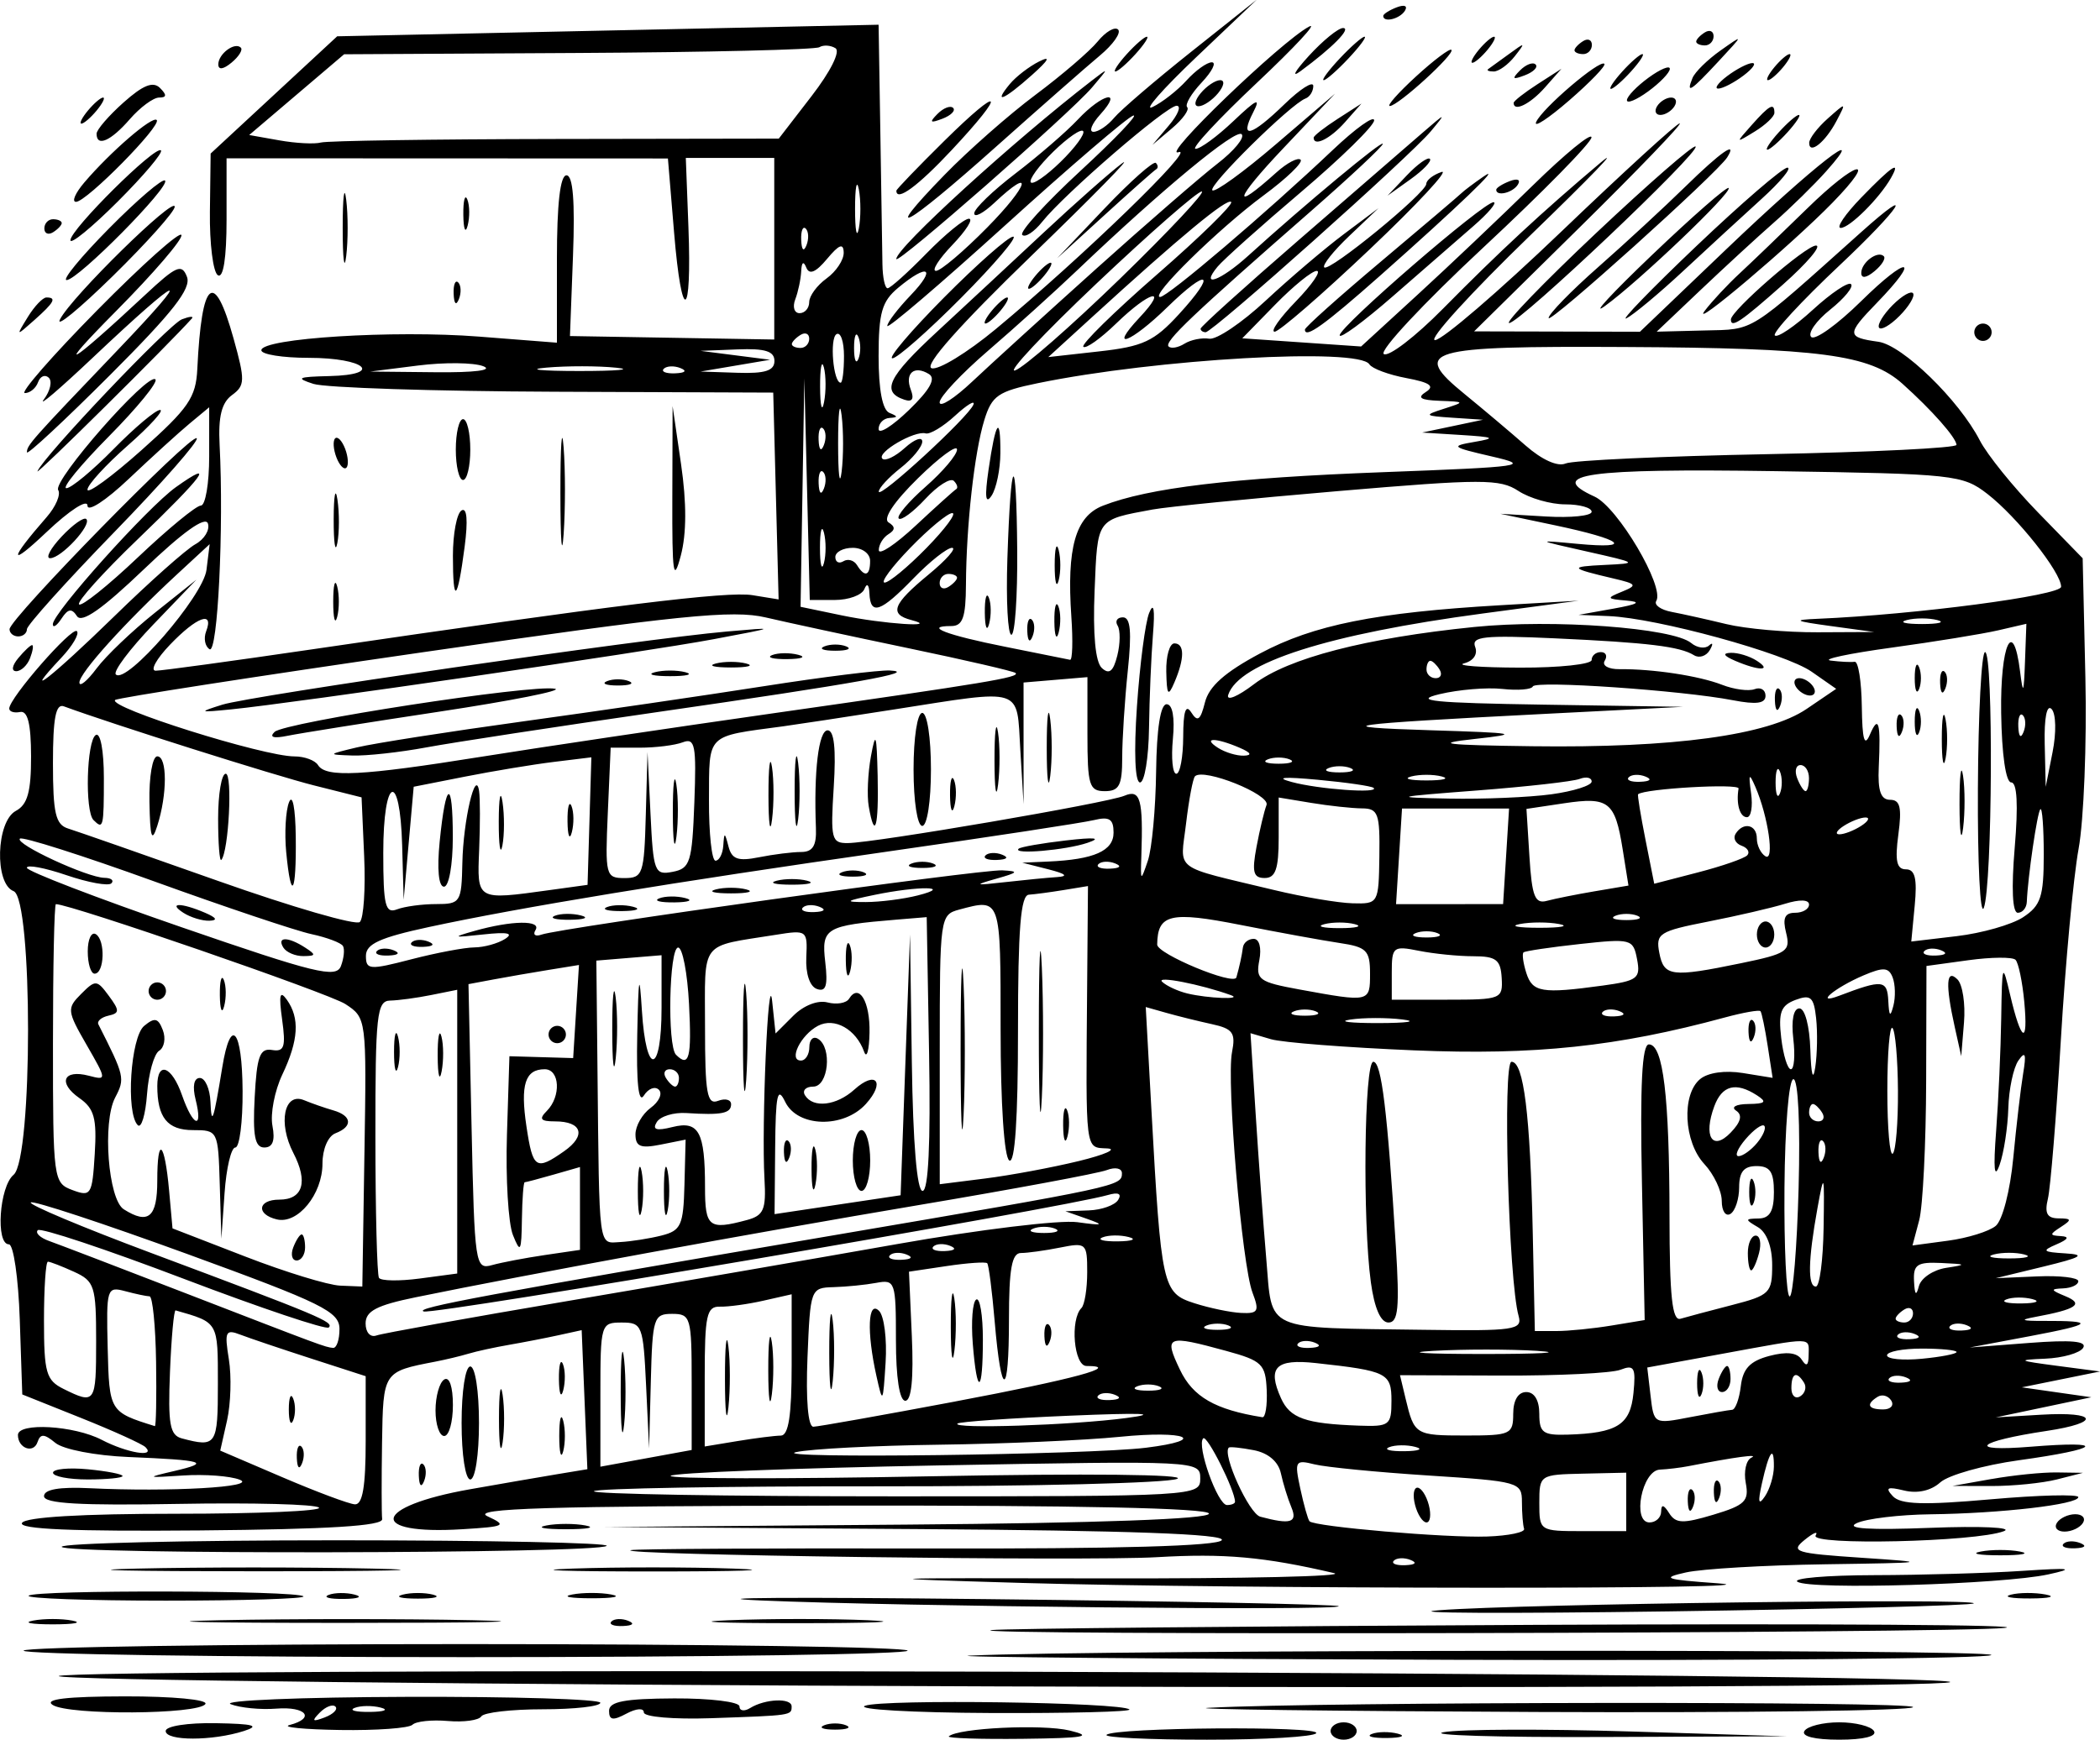 <?xml version="1.0"?>

<!-- Created with Inkscape (http://www.inkscape.org/) -->
<svg xmlns:inkscape="http://www.inkscape.org/namespaces/inkscape" xmlns:rdf="http://www.w3.org/1999/02/22-rdf-syntax-ns#" xmlns="http://www.w3.org/2000/svg" xmlns:xlink="http://www.w3.org/1999/xlink" xmlns:ns1="http://sozi.baierouge.fr" xmlns:cc="http://creativecommons.org/ns#" xmlns:dc="http://purl.org/dc/elements/1.1/" xmlns:sodipodi="http://sodipodi.sourceforge.net/DTD/sodipodi-0.dtd" id="svg2" sodipodi:docname="annaouncement.svg" viewBox="0 0 241.56 200.21" version="1.1" inkscape:version="0.48.1 " width="241.56" height="200.21"> <sodipodi:namedview id="base" bordercolor="#666666" inkscape:pageshadow="2" inkscape:window-y="-11" fit-margin-left="0" pagecolor="#ffffff" fit-margin-top="0" inkscape:window-maximized="0" inkscape:zoom="0.70000002" inkscape:window-x="-18" inkscape:window-height="623" showgrid="false" borderopacity="1.0" inkscape:current-layer="layer2" inkscape:cx="226.06408" inkscape:cy="8.835333" fit-margin-right="0" fit-margin-bottom="0" inkscape:window-width="989" inkscape:pageopacity="0.0" inkscape:document-units="px"></sodipodi:namedview> <g id="layer2" inkscape:label="Layer" inkscape:groupmode="layer" transform="translate(-21.518 -918.73)"> <path id="path3084" style="fill:#000000" inkscape:connector-curvature="0" d="m40.576 1117.9c0-0.562 2.517-0.956 5.75-0.9 4.388 0.076 5.158 0.289 3.25 0.9-3.631 1.163-9 1.163-9 0zm90.083 0.617c1.047-0.964 10.773-1.431 13.917-0.669 2.791 0.676 1.693 0.869-5.417 0.95-4.904 0.056-8.729-0.07-8.5-0.281zm18.141-0.175c0.856-0.856 24.649-1.046 24.121-0.192-0.255 0.412-5.912 0.75-12.571 0.75-6.659 0-11.857-0.251-11.55-0.558zm25.776-0.442c0-0.55 0.675-1 1.5-1s1.5 0.45 1.5 1-0.675 1-1.5 1-1.5-0.45-1.5-1zm4.731 0.344c0.677-0.274 2.027-0.291 3-0.037 0.973 0.254 0.419 0.478-1.231 0.498-1.65 0.02-2.446-0.187-1.769-0.461zm8.269-0.209c1.925-0.349 11.6-0.385 21.5-0.08l18 0.555-21.5 0.08c-11.825 0.044-19.925-0.206-18-0.555zm41.5-0.135c0.34-0.55 2.14-1 4-1s3.66 0.45 4 1c0.378 0.612-1.176 1-4 1s-4.378-0.389-4-1zm-174.25-0.689c3.014-0.788 1.907-2.157-1.523-1.885-1.8 0.143-4.163-0.088-5.25-0.513-1.087-0.425 8.036-0.804 20.273-0.843 12.238-0.039 22.249 0.267 22.248 0.68-0.001 0.412-2.968 0.75-6.594 0.75s-6.821 0.368-7.099 0.818c-0.279 0.45-2.012 0.688-3.852 0.53s-3.67 0.036-4.066 0.432c-0.396 0.396-4.133 0.668-8.304 0.604-4.171-0.064-6.796-0.322-5.833-0.573zm5.277-2.118c-0.308-0.308-1.115-0.001-1.793 0.683-0.98 0.988-0.865 1.103 0.56 0.56 0.986-0.376 1.541-0.935 1.233-1.243zm5.205 0.114c-0.973-0.254-2.323-0.237-3 0.037-0.677 0.274 0.119 0.481 1.769 0.461 1.65-0.02 2.204-0.244 1.231-0.498zm51.019 2.031c0.688-0.277 1.812-0.277 2.5 0s0.125 0.504-1.25 0.504-1.938-0.227-1.25-0.504zm-24.75-1.66c0-1.063 1.775-1.401 7.5-1.428 4.125-0.019 7.5 0.393 7.5 0.916 0 0.523 0.555 0.609 1.232 0.19 1.727-1.068 4.768-1.188 4.768-0.189 0 1.046 0.059 1.038-9.25 1.359-4.316 0.149-7.75-0.145-7.75-0.664 0-0.53-0.862-0.471-2 0.138-1.555 0.832-2 0.76-2-0.322zm-64-0.675c-1.028-0.666 1.59-0.977 8.309-0.988 5.493-0.01 9.567 0.377 9.258 0.876-0.755 1.222-15.707 1.317-17.567 0.111zm93.443 0.096c2.027-0.793 29.58-0.409 30.413 0.424 0.262 0.262-6.91 0.445-15.94 0.407-9.029-0.039-15.542-0.413-14.473-0.831zm39.557 0.229c13.006-0.695 81.001-0.76 81.001-0.078-0 0.412-19.463 0.665-43.251 0.561s-40.775-0.321-37.75-0.483zm-132.3-3.65c0.279-0.452 49.466-0.677 109.31-0.5 61.32 0.181 108.57 0.702 108.26 1.192-0.3 0.488-48.268 0.707-109.31 0.5-59.824-0.203-108.54-0.74-108.26-1.192zm-4.045-2.928c0.255-0.412 23.135-0.75 50.845-0.75s50.591 0.338 50.846 0.75c0.255 0.412-22.625 0.75-50.845 0.75s-51.101-0.338-50.846-0.75zm108.85 0.575c14.248-0.689 117.5-0.755 117.5-0.074-0 0.412-27.788 0.663-61.75 0.557-33.962-0.106-59.05-0.323-55.75-0.483zm2.5-2.938c1.375-0.173 29.5-0.443 62.5-0.6s57.3 0 54 0.355c-5.848 0.625-121.47 0.868-116.5 0.245zm-110.25-1.092c1.238-0.238 3.263-0.238 4.5 0 1.238 0.238 0.225 0.433-2.25 0.433s-3.487-0.195-2.25-0.433zm21.561-0.043c8.146-0.168 21.196-0.168 29 0.001 7.804 0.169 1.139 0.306-14.811 0.306s-22.335-0.139-14.189-0.307zm44.96 0.144c0.332-0.332 1.195-0.368 1.917-0.079 0.798 0.319 0.561 0.556-0.604 0.604-1.054 0.043-1.645-0.193-1.312-0.525zm13.527-0.141c4.564-0.186 11.764-0.185 16 0 4.236 0.187 0.503 0.339-8.297 0.338-8.8-0.001-12.266-0.154-7.702-0.34zm81.703-1.152c9.44-0.732 62.155-1.405 61.471-0.784-0.259 0.235-15.996 0.647-34.971 0.916-18.975 0.269-30.9 0.21-26.5-0.132zm-78-1.121c-7.7-0.331 4-0.401 26-0.156 22 0.245 40.188 0.61 40.417 0.81 0.62 0.542-50.26 0.041-66.417-0.654zm-84.268-0.548c0.69-0.69 30.915-0.62 31.608 0.073 0.271 0.271-6.857 0.493-15.841 0.493-8.983 0-16.079-0.255-15.768-0.566zm34.499-0.09c0.677-0.274 2.027-0.291 3-0.037 0.973 0.254 0.419 0.478-1.231 0.498-1.65 0.02-2.446-0.187-1.769-0.461zm8.519-0.033c0.963-0.252 2.538-0.252 3.5 0s0.175 0.457-1.75 0.457-2.712-0.206-1.75-0.457zm19.5-0.016c1.238-0.238 3.263-0.238 4.5 0 1.238 0.238 0.225 0.433-2.25 0.433s-3.487-0.195-2.25-0.433zm165.49 0.019c0.956-0.25 2.756-0.259 4-0.02 1.244 0.239 0.462 0.444-1.738 0.455-2.2 0.011-3.218-0.185-2.262-0.435zm-113.74-1.352c-18.395-0.539-17.643-0.581 9.379-0.523 16.159 0.034 28.084-0.239 26.5-0.609-8.032-1.873-12.62-2.285-20.379-1.829-8.069 0.475-62.609-0.258-60.5-0.812 0.55-0.145 15.926-0.23 34.169-0.189 21.881 0.049 33.387-0.279 33.809-0.962 0.436-0.706-10.778-1.111-35.169-1.273l-35.809-0.237 34.75-0.276c22.009-0.175 34.75-0.638 34.75-1.263 0-0.635-15.248-0.964-42.75-0.924-33.274 0.049-42.196 0.321-40.25 1.225 2.304 1.071 2.077 1.188-2.881 1.494-10.99 0.677-10.36-2.613 0.881-4.599 3.575-0.632 8.075-1.409 10-1.728l3.5-0.579-0.328-8-0.328-8-2.672 0.585c-1.47 0.322-4.022 0.818-5.672 1.102s-3.752 0.743-4.67 1.019c-0.919 0.277-2.642 0.69-3.83 0.919-6.007 1.157-5.992 1.134-6.119 9.317-0.065 4.225-0.059 8.185 0.013 8.799 0.092 0.785-6.127 1.171-20.973 1.302-14.558 0.129-20.903-0.14-20.454-0.866 0.414-0.67 6.865-1.052 17.758-1.052 9.409 0 16.789-0.318 16.4-0.707-0.389-0.389-7.664-0.581-16.167-0.427-11.303 0.205-15.459-0.034-15.459-0.89 0-0.778 1.76-1.085 5.25-0.915 9.201 0.449 19.428-0.132 17.254-0.981-1.098-0.428-4.023-0.646-6.5-0.483-4.27 0.281-4.322 0.254-1.004-0.519 4.269-0.994 3.448-1.244-5.284-1.607-3.802-0.158-7.5-0.873-8.413-1.627-1.283-1.059-1.719-1.078-2.052-0.088-0.459 1.365-2.252 0.716-2.252-0.815 0-1.473 6.462-1.102 9.636 0.553 2.886 1.505 6.263 2.072 5.037 0.845-0.363-0.363-3.701-1.877-7.417-3.364l-6.756-2.703-0.289-8.636c-0.159-4.75-0.721-8.636-1.25-8.636-1.549 0-1.102-6.638 0.539-8 2.219-1.841 2.219-31.787 0-32.638-2.217-0.851-2.014-8.016 0.261-9.234 1.347-0.721 1.758-2.2 1.75-6.285-0.008-3.736-0.387-5.268-1.261-5.093-0.688 0.138-1.25-0.041-1.25-0.397 0-1.206 7.22-9.466 7.782-8.904 0.307 0.307-0.496 1.682-1.786 3.055-4.892 5.207-1.046 2.198 6.076-4.754 4.085-3.987 8.283-7.721 9.329-8.297 1.046-0.576 1.699-1.653 1.452-2.393-0.291-0.872-2.884 0.983-7.361 5.266-4.796 4.589-7.154 6.24-7.702 5.393-0.6-0.926-1.027-0.858-1.775 0.281-0.542 0.825-0.992 1.119-1 0.654-0.023-1.277 10.914-13.467 14.151-15.772 4.714-3.357 3.221-1.321-4.407 6.011-3.982 3.828-7.008 7.191-6.725 7.475 0.284 0.284 3.335-2.158 6.78-5.426 3.445-3.268 6.696-5.942 7.225-5.942 0.528 0 0.961-2.545 0.961-5.655v-5.655l-2.25 1.869c-1.238 1.028-4.388 3.893-7 6.367-2.66 2.519-4.75 3.873-4.75 3.077 0-0.797-2.064 0.538-4.7 3.038-4.379 4.154-4.376 3.296 0.007-1.718 1.046-1.197 1.643-2.596 1.325-3.11-0.666-1.078 10.325-13.59 11.184-12.731 0.313 0.313-2.091 3.258-5.342 6.543-3.251 3.286-5.457 5.974-4.901 5.974 0.556 0 2.998-2.025 5.427-4.5s4.836-4.5 5.349-4.5c0.513 0-1.156 1.838-3.708 4.085-2.552 2.247-4.641 4.533-4.641 5.08s2.801-1.5 6.225-4.55c5.403-4.813 6.249-6.045 6.408-9.33 0.5-10.35 1.933-11.551 4.173-3.496 1.34 4.816 1.323 5.397-0.185 6.5-1.19 0.871-1.591 2.478-1.423 5.712 0.496 9.558-0.218 24.106-1.155 23.527-0.526-0.325-0.703-1.252-0.393-2.059 0.925-2.411-1.083-1.67-4.151 1.532-1.581 1.65-2.321 3-1.646 3s8.747-1.104 17.937-2.452c34.913-5.125 47.805-6.71 50.709-6.238l3 0.488-0.309-11.899-0.309-11.898-25.191-0.1c-13.855-0.055-26.316-0.46-27.691-0.9-2.113-0.677-1.832-0.816 1.809-0.9 6.352-0.147 4.15-2.1-2.368-2.1-2.993 0-5.441-0.392-5.441-0.871 0-1.383 15.229-2.34 25.038-1.572l8.962 0.701v-9.629c0-6.338 0.376-9.629 1.1-9.629 0.746 0 0.988 2.975 0.75 9.247l-0.35 9.247 11.75 0.2 11.75 0.2v-10.448-10.448h-5.087-5.087l0.301 7.952c0.409 10.782-0.766 11.246-1.648 0.651l-0.711-8.539-25.384-0.01-25.384-0.01v7.036c0 4.436-0.37 6.808-1 6.418-0.55-0.34-0.962-3.629-0.916-7.309l0.084-6.691 7.278-6.745 7.278-6.745 31.139-0.666 31.139-0.666 0.202 12.411c0.111 6.826 0.219 13.649 0.24 15.161 0.021 1.512 0.289 2.75 0.595 2.75 0.306 0 2.314-1.8 4.463-4s4.349-4 4.89-4c0.541 0-0.309 1.35-1.89 3s-2.436 3-1.899 3c0.536 0 3.191-2.25 5.899-5 4.786-4.859 5.457-7.187 0.814-2.826-1.273 1.196-2.314 1.738-2.314 1.206s2.138-2.599 4.75-4.592 5.841-4.785 7.174-6.205c2.822-3.005 5.269-3.558 2.576-0.582-0.995 1.1-1.345 2-0.777 2 0.568 0 1.634-0.725 2.37-1.611 0.735-0.886 4.728-4.308 8.872-7.604l7.535-5.992-7 6.657c-3.85 3.661-6.095 6.224-4.989 5.696s2.863-1.902 3.905-3.053c1.042-1.151 2.353-2.093 2.913-2.093 0.561 0 0.037 1.046-1.164 2.324s-1.952 2.556-1.668 2.84c0.283 0.283-0.5 1.375-1.741 2.426l-2.256 1.911 1.905-2.25c1.048-1.238 1.442-2.25 0.876-2.25-1.17 0-12.912 10.139-15.463 13.352-0.925 1.165-1.958 1.842-2.295 1.505-0.337-0.337 2.67-3.646 6.682-7.352 4.012-3.707 6.748-6.574 6.081-6.372-0.668 0.202-7.305 5.892-14.75 12.644-7.445 6.752-13.536 11.952-13.536 11.555 0-0.397 1.209-1.984 2.687-3.527 3.018-3.15 2.022-3.746-1.437-0.861-1.875 1.564-2.25 2.877-2.25 7.883 0 3.869 0.445 6.186 1.25 6.511 1 0.404 1 0.52 0 0.583-0.688 0.043-1.25 0.617-1.25 1.275s1.573-0.329 3.497-2.193c2.411-2.337 3.124-3.619 2.298-4.13-1.702-1.052-2.817-0.095-2.091 1.796 0.41 1.068 0.166 1.454-0.731 1.155-2.713-0.904-1.902-2.597 3.752-7.827 3.177-2.939 8.702-8.078 12.277-11.42 3.575-3.342 7.625-6.921 9-7.952 1.375-1.031-3.308 3.745-10.406 10.615-8.267 8-12.402 12.658-11.504 12.957 0.771 0.257 4.104-1.777 7.406-4.519 9.897-8.22 23.147-21.05 21.004-20.337-2.197 0.73 11.779-12.724 15-14.441 1.1-0.586-1.6 2.326-6 6.471-4.4 4.146-7.571 7.558-7.048 7.583 0.524 0.025 2.493-1.416 4.375-3.204 2.67-2.535 3.168-2.755 2.262-1-1.63 3.16-0.251 2.799 3.612-0.946 1.814-1.758 3.298-2.695 3.298-2.083s-0.405 1.263-0.9 1.446c-1.689 0.625-11.232 10.034-10.709 10.558 0.287 0.287 3.579-2.097 7.315-5.298l6.794-5.82-6 6.337c-5.55 5.862-5.987 7.449-0.754 2.738 1.235-1.112 2.494-1.774 2.797-1.471 0.303 0.303-1.608 2.145-4.246 4.094-5.184 3.829-13.199 11.696-11.915 11.696 0.859 0 12.284-9.731 19.868-16.921 2.612-2.477 4.75-4.007 4.75-3.399s-3.775 4.309-8.389 8.227-8.944 7.791-9.622 8.608c-2.078 2.504 0.331 1.64 3.539-1.269 6.501-5.896 15.472-13.357 15.472-12.869 0 0.282-3.712 3.76-8.25 7.729-13.664 11.95-16.926 15.052-16.393 15.586 0.28 0.28 1.102 0.138 1.826-0.316 0.724-0.454 2.005-0.713 2.846-0.575 0.841 0.138 3.766-1.835 6.5-4.384 2.734-2.549 6.771-5.985 8.971-7.635l4-3-3.345 3.18c-1.84 1.749-3.142 3.384-2.893 3.632 0.572 0.572 11.739-8.57 11.739-9.61 0-0.424 0.787-1.039 1.75-1.367 0.963-0.328-2.75 3.672-8.25 8.889s-10.426 9.487-10.946 9.489c-0.52 0 0.58-1.571 2.446-3.497s2.945-3.5 2.399-3.5c-0.546 0-2.697 1.745-4.78 3.878l-3.787 3.878 6.834 0.471 6.834 0.471 6.5-5.961c3.575-3.279 9.537-8.935 13.25-12.57 3.712-3.635 6.75-6.124 6.75-5.53s-5.607 6.302-12.459 12.687c-6.853 6.385-11.996 11.895-11.429 12.245 0.567 0.35 3.628-1.997 6.804-5.216 6.462-6.55 11.435-11.162 18.084-16.771 2.475-2.088-1.125 1.643-8 8.291-6.875 6.648-11.825 12.089-11 12.09 0.825 0 7.35-5.604 14.5-12.456 7.15-6.853 13.294-12.47 13.653-12.483 0.359-0.013-4.816 5.367-11.5 11.955l-12.153 11.978 9.538 0.022 9.538 0.022 9.962-9.523c10.044-9.601 16.606-14.719 11.462-8.94-1.375 1.545-4.075 4.193-6 5.884s-5.75 5.212-8.5 7.823l-5 4.748 5.5-0.139c5.843-0.148 4.871 0.462 18-11.294 6.541-5.857 4.56-2.806-2.477 3.815-4.387 4.128-7.731 7.751-7.43 8.052 0.3 0.3 2.269-1.031 4.374-2.959s4.081-3.252 4.391-2.942c0.31 0.31-0.769 1.629-2.397 2.93-1.629 1.301-2.613 2.717-2.188 3.146 0.425 0.429 3.013-1.427 5.75-4.123 5.411-5.33 6.986-5.146 1.795 0.21-3.497 3.608-3.483 3.955 0.182 4.465 2.777 0.386 9.28 6.71 11.668 11.348 0.85 1.65 3.86 5.377 6.689 8.282l5.144 5.282 0.312 13.718c0.172 7.545-0.18 16.418-0.782 19.718s-1.521 13.2-2.041 22c-0.521 8.8-1.19 17.012-1.487 18.25-0.405 1.686-0.097 2.254 1.229 2.265 1.508 0.013 1.548 0.158 0.269 0.985-1.333 0.862-1.333 0.979 0 1.055 1.01 0.058 0.847 0.366-0.5 0.945-1.742 0.748-1.613 0.883 1 1.042 2.397 0.146 1.894 0.451-2.5 1.519l-5.5 1.336 4.75-0.206c2.612-0.113 4.75 0.135 4.75 0.551s-0.787 0.789-1.75 0.828c-1.489 0.06-1.452 0.193 0.25 0.893 2.198 0.904 1.311 1.512-3.5 2.401-1.807 0.334-1.53 0.458 1 0.448 6.064-0.024 5.712 0.386-1.5 1.743l-7 1.318 6.866-0.528c4.825-0.371 6.665-0.203 6.191 0.564-0.371 0.601-2.336 1.163-4.366 1.249-3.295 0.14-3.155 0.228 1.309 0.815l5 0.658-4.5 0.912-4.5 0.912 4 0.572 4 0.572-5.5 1.158-5.5 1.158 5.25-0.31c6.488-0.383 6.92 0.919 0.618 1.864-8.098 1.214-9.343 2.429-1.868 1.822 9.007-0.731 8.168 0.24-1.345 1.556-4.04 0.559-8.107 1.706-9.037 2.548-1.056 0.956-2.617 1.306-4.155 0.933-1.94-0.471-2.216-0.333-1.298 0.653 0.893 0.959 3.521 1.043 11.25 0.36 5.547-0.49 10.085-0.604 10.085-0.254 0 0.844-8.895 1.878-17 1.977-3.575 0.043-7.4 0.503-8.5 1.022-1.341 0.633 1.458 0.809 8.5 0.536 5.775-0.224 9.569-0.05 8.431 0.387-3.223 1.238-22.351 1.673-21.646 0.493 0.329-0.55-0.237-0.325-1.257 0.5-1.693 1.369-1.121 1.549 6.558 2.064 8.012 0.537 7.812 0.573-4.212 0.75-6.944 0.102-14.144 0.524-16 0.936-2.919 0.649-2.429 0.818 3.625 1.25 9.837 0.703-55.779 0.67-80-0.04zm44.688-2.644c-0.722-0.289-1.584-0.253-1.917 0.079-0.332 0.332 0.258 0.569 1.312 0.525 1.165-0.048 1.402-0.285 0.604-0.604zm13.062-3.585c-0.138-0.403-0.25-1.791-0.25-3.085 0-2.281-0.326-2.374-10.75-3.046-5.912-0.381-11.812-0.959-13.109-1.283-2.224-0.556-2.318-0.396-1.633 2.796 0.399 1.862 0.876 3.551 1.059 3.752 0.566 0.623 15.681 1.921 20.433 1.755 2.475-0.086 4.388-0.487 4.25-0.889zm-12.54-2.732c-0.288-1.1-0.168-2 0.267-2s1.025 0.9 1.313 2c0.288 1.1 0.168 2-0.267 2s-1.025-0.9-1.313-2zm24.29-0.362v-3.362l-5 0.112c-4.951 0.111-5 0.144-5 3.362-0 3.233 0.025 3.25 5 3.25h5v-3.362zm-38.522 0.612c-0.405-0.963-0.947-2.719-1.205-3.902-0.295-1.352-1.455-2.341-3.121-2.662-1.459-0.28-2.75-0.414-2.87-0.297-0.786 0.768 2.329 7.605 3.622 7.951 3.49 0.935 4.319 0.683 3.574-1.09zm42.537 0.5c0.011-0.87 0.291-0.815 0.921 0.182 0.761 1.203 1.574 1.232 5.088 0.179 3.634-1.089 4.122-1.566 3.724-3.647-0.252-1.317 0.039-2.63 0.647-2.917 0.962-0.456-1.805-0.081-7.269 0.984-0.894 0.174-2.362 0.351-3.263 0.393-2.051 0.096-3.223 6.077-1.19 6.077 0.73 0 1.334-0.562 1.342-1.25zm3.064-1.167c-0.043-1.054 0.193-1.645 0.525-1.312 0.332 0.332 0.368 1.195 0.079 1.917-0.319 0.798-0.556 0.561-0.604-0.604zm3-1c-0.043-1.054 0.193-1.645 0.525-1.312 0.332 0.332 0.368 1.195 0.079 1.917-0.319 0.798-0.556 0.561-0.604-0.604zm-155.08-5.997v-7.413l-6.25-2.021c-3.438-1.111-7.109-2.351-8.158-2.754-1.714-0.659-1.849-0.371-1.331 2.825 0.318 1.957 0.224 5.123-0.207 7.036l-0.784 3.478 7.115 3.049c3.913 1.677 7.678 3.086 8.365 3.132 0.895 0.059 1.25-2.022 1.25-7.33zm-7.921 1.997c-0.043-1.054 0.193-1.645 0.525-1.312 0.332 0.332 0.368 1.195 0.079 1.917-0.319 0.798-0.556 0.561-0.604-0.604zm-0.921-5.583c0-1.375 0.227-1.938 0.504-1.25s0.277 1.812 0 2.5-0.504 0.125-0.504-1.25zm108.84 10.622c0-1.32-3.217-7.738-3.658-7.297-0.796 0.796 1.656 7.675 2.736 7.675 0.507 0 0.922-0.17 0.922-0.378zm61.985-4.039c0.02-2.558-0.552-1.76-1.374 1.917-0.49 2.191-0.397 2.595 0.344 1.5 0.558-0.825 1.022-2.362 1.03-3.417zm-65.985 1.359c0-2.044-0.203-2.054-30.167-1.5-16.592 0.307-30.429 0.846-30.75 1.196-0.321 0.351 13.142 0.375 29.917 0.053 17.95-0.344 29.61-0.222 28.337 0.297-1.19 0.485-16.636 0.87-34.326 0.855-17.689-0.015-32.428 0.239-32.753 0.564-0.325 0.325 15.234 0.591 34.576 0.591 34.83 0 35.167-0.02 35.167-2.058zm-58.5-11.108c0-7.452-0.108-7.83-2.25-7.832-2.123 0-2.261 0.436-2.449 7.748l-0.199 7.75-0.345-7.25c-0.33-6.939-0.451-7.25-2.801-7.25-2.411 0-2.456 0.153-2.456 8.293v8.293l5.25-0.961 5.25-0.961v-7.83zm-8.164 1.166c0-4.125 0.177-5.812 0.392-3.75 0.216 2.062 0.216 5.438 0 7.5-0.216 2.062-0.392 0.375-0.392-3.75zm60.414 6.407c7.297-0.909 4.639-2.023-3-1.258-3.987 0.4-13.325 0.808-20.75 0.907-7.425 0.099-14.85 0.485-16.5 0.857-3.417 0.771 33.751 0.303 40.25-0.507zm30.981-0.1c-0.973-0.254-2.323-0.237-3 0.037-0.677 0.274 0.119 0.481 1.769 0.461 1.65-0.02 2.204-0.244 1.231-0.498zm-137.73-7.24c0-7.198 0.086-7.047-4.861-8.464-0.198-0.057-0.491 3.135-0.65 7.093-0.241 5.998-0.014 7.269 1.361 7.634 3.983 1.058 4.15 0.806 4.15-6.263zm64.75 5.944c0.897-0.01 1.25-2.308 1.25-8.136v-8.125l-3.25 0.736c-1.788 0.405-4.037 0.714-5 0.687-1.526-0.043-1.75 0.984-1.75 8.02v8.069l3.75-0.62c2.062-0.341 4.312-0.625 5-0.631zm-6.422-6.511c-0.004-3.85 0.173-5.548 0.394-3.772s0.225 4.925 0.008 7c-0.216 2.075-0.397 0.622-0.402-3.228zm4.982-1c-0.006-3.3 0.176-4.771 0.405-3.268 0.228 1.503 0.233 4.203 0.01 6-0.223 1.797-0.409 0.568-0.415-2.732zm85.69 5c0-1.556 0.567-2.5 1.5-2.5s1.5 0.944 1.5 2.5c0 2.174 0.423 2.487 3.25 2.4 5.724-0.175 7.223-1.122 7.582-4.789 0.288-2.938 0.089-3.294-1.5-2.677-1.008 0.391-7.125 0.692-13.594 0.668l-11.762-0.043 0.65 2.72c0.991 4.146 1.112 4.22 6.932 4.22 5.137 0 5.441-0.14 5.441-2.5zm-156.11-6c-0.062-4.125-0.401-7.506-0.753-7.514-0.352-0.01-1.619-0.276-2.814-0.597-2.093-0.561-2.167-0.32-2 6.513 0.179 7.338 0.212 7.393 5.427 9.018 0.139 0.043 0.203-3.296 0.141-7.421zm91.923 4.583c13.649-2.57 19.246-4.083 15.1-4.083-1.448 0-1.911-5.339-0.578-6.672 0.364-0.364 0.661-2.217 0.661-4.119 0-3.34-0.107-3.437-3.125-2.833-1.719 0.344-3.744 0.625-4.5 0.625-1.047 0-1.375 1.828-1.375 7.667 0 9.075-0.878 9.181-1.643 0.2-0.298-3.501-0.684-6.513-0.858-6.691-0.174-0.179-2.27-0.033-4.658 0.324l-4.342 0.649 0.329 7.426c0.215 4.85-0.045 7.426-0.75 7.426-0.669 0-1.079-2.656-1.079-6.994 0-6.71-0.091-6.977-2.25-6.574-1.238 0.231-3.453 0.453-4.924 0.494-2.641 0.073-2.678 0.172-3 8.077-0.199 4.894 0.062 7.995 0.674 7.984 0.55-0.01 7.893-1.317 16.317-2.903zm-14.489-5.583c-0.004-3.85 0.173-5.548 0.394-3.772s0.225 4.925 0.008 7c-0.216 2.075-0.397 0.622-0.402-3.228zm5.422 2.625c-1.125-5.062-0.972-8.747 0.31-7.465 0.583 0.583 0.921 3.261 0.75 5.95-0.301 4.739-0.334 4.786-1.06 1.514zm11.087-3.712c-0.201-2.523-0.021-4.799 0.399-5.059 0.42-0.26 0.764 1.804 0.764 4.587 0 6.311-0.677 6.585-1.163 0.472zm-2.527-1.913c-0.006-3.3 0.176-4.771 0.405-3.268 0.228 1.503 0.233 4.203 0.01 6-0.223 1.797-0.409 0.568-0.415-2.732zm10.769 1.083c-0.043-1.054 0.193-1.645 0.525-1.312 0.332 0.332 0.368 1.195 0.079 1.917-0.319 0.798-0.556 0.561-0.604-0.604zm9.421 9.404c4.007-0.531 1.848-0.62-6.5-0.268-6.875 0.29-12.688 0.697-12.917 0.904-0.719 0.65 13.139 0.197 19.417-0.636zm30.5-1.968c0-3.21-0.49-3.456-8.701-4.355-4.62-0.506-5.603 0.483-4.011 4.035 1.037 2.314 2.814 2.942 8.961 3.165 3.525 0.128 3.75-0.043 3.75-2.845zm39.184 1.024c0.376-0.024 0.826-1.251 1-2.728 0.237-2.01 1.06-2.881 3.276-3.47 1.997-0.53 3.212-0.389 3.735 0.434 0.537 0.845 0.78 0.682 0.79-0.53 0.018-2.114 0.725-2.102-9.88-0.162l-8.682 1.589 0.381 3.26c0.38 3.251 0.393 3.258 4.539 2.455 2.287-0.443 4.466-0.825 4.842-0.849zm-4.026-3.044c0-1.375 0.227-1.938 0.504-1.25s0.277 1.812 0 2.5-0.504 0.125-0.504-1.25zm2.481-0.5c0.317-0.825 0.752-1.5 0.969-1.5 0.216 0 0.393 0.675 0.393 1.5s-0.436 1.5-0.969 1.5c-0.533 0-0.71-0.675-0.393-1.5zm-51.991 1.25c-0.134-2.964-0.543-3.358-4.647-4.481-6.888-1.884-7.2-1.757-5.329 2.168 1.487 3.118 4.047 4.593 9.476 5.459 0.356 0.057 0.581-1.359 0.5-3.147zm71.842 1.234c-0.345-0.559-1.047-0.757-1.559-0.441-1.387 0.857-1.128 1.457 0.628 1.457 0.857 0 1.276-0.457 0.931-1.016zm-206.49-6.823c0-6.359-0.179-6.921-2.547-8-1.401-0.638-2.751-1.161-3-1.161-0.249 0-0.453 3.043-0.453 6.763 0 6.016 0.248 6.886 2.25 7.877 3.65 1.808 3.75 1.662 3.75-5.48zm117.19 6.156c-0.722-0.289-1.584-0.253-1.917 0.079-0.332 0.332 0.258 0.569 1.312 0.525 1.165-0.048 1.402-0.285 0.604-0.604zm79.27-1.386c-0.857-1.387-1.457-1.128-1.457 0.628 0 0.858 0.457 1.276 1.016 0.931 0.559-0.345 0.757-1.047 0.441-1.559zm-74.207 0.407c-0.688-0.277-1.812-0.277-2.5 0s-0.125 0.504 1.25 0.504 1.938-0.227 1.25-0.504zm85.938-1.021c-0.722-0.289-1.584-0.253-1.917 0.079-0.332 0.332 0.258 0.569 1.312 0.525 1.165-0.048 1.402-0.285 0.604-0.604zm5.812-2.922c0-0.217-1.8-0.395-4-0.395s-4 0.349-4 0.776c0 0.427 1.8 0.605 4 0.395s4-0.559 4-0.776zm-48.211-0.133c-3.141-0.198-8.541-0.199-12 0-3.459 0.196-0.889 0.358 5.711 0.36 6.6 0 9.43-0.158 6.289-0.356zm-137.8-2.512c-0.006-2.003-1.927-2.951-17.527-8.64-9.636-3.514-17.729-6.181-17.984-5.926-0.255 0.255 5.945 2.86 13.777 5.788 19.476 7.282 21.127 7.975 20.504 8.597-0.299 0.299-7.822-2.228-16.72-5.614-8.897-3.386-16.436-5.897-16.754-5.58-0.317 0.317 0.275 0.879 1.316 1.248s7.968 3.021 15.393 5.893c16.192 6.263 16.302 6.304 17.25 6.404 0.412 0.043 0.747-0.934 0.744-2.171zm112.19 1.567c-0.722-0.289-1.584-0.253-1.917 0.079-0.332 0.332 0.258 0.569 1.312 0.525 1.165-0.048 1.402-0.285 0.604-0.604zm-85.832-4.81c11.47-1.945 28.509-4.891 37.864-6.546 9.355-1.655 18.645-2.783 20.645-2.507 2.958 0.409 3.17 0.338 1.136-0.376l-2.5-0.879 2.691-0.1c1.48-0.055 2.999-0.598 3.375-1.207 0.443-0.717 0.023-0.915-1.191-0.561-5.029 1.464-77.482 13.799-78.69 13.397-1.186-0.395 7.208-1.955 47.315-8.793 32.707-5.576 33-5.639 33-7.11 0-0.581-0.771-0.741-1.75-0.362-0.963 0.372-10.75 2.193-21.75 4.045-18.786 3.164-44.754 7.925-57.75 10.589-4.477 0.918-5.75 1.584-5.75 3.009 0 1.036 0.543 1.637 1.25 1.384 0.688-0.246 10.635-2.038 22.105-3.983zm154.83 3.81c-0.722-0.289-1.584-0.253-1.917 0.079-0.332 0.332 0.258 0.569 1.312 0.525 1.165-0.048 1.402-0.285 0.604-0.604zm-78.938-0.979c-0.688-0.277-1.812-0.277-2.5 0s-0.125 0.504 1.25 0.504 1.938-0.227 1.25-0.504zm33.384-1.088c-1.154-4.029-1.857-29.25-0.816-29.25 1.403 0 2.152 6.051 2.443 19.74l0.239 11.24h2.5c1.375-0.001 4.218-0.285 6.317-0.632l3.817-0.631-0.317-15.86c-0.224-11.221 0.01-15.859 0.802-15.858 1.643 0 2.357 5.95 2.37 19.72 0.008 9.302 0.309 12.13 1.261 11.848 0.688-0.204 3.342-0.911 5.9-1.571 4.388-1.132 4.65-1.392 4.65-4.604 0-2.108-0.628-3.771-1.65-4.368-1.507-0.88-1.498-0.966 0.1-0.994 1.271-0.022 1.75-0.852 1.75-3.03 0-2.333-0.444-3-2-3-1.454 0-2 0.667-2 2.441 0 1.343-0.45 2.719-1 3.059s-1-0.327-1-1.483-0.9-3.067-2-4.248c-2.37-2.544-2.644-7.99-0.492-9.777 0.906-0.752 2.874-1.03 4.925-0.698l3.417 0.554-0.566-3.675c-0.312-2.021-0.684-3.819-0.828-3.994-0.144-0.176-1.992 0.15-4.109 0.725-12.361 3.355-21.872 4.36-35.749 3.78-7.754-0.325-15.158-0.901-16.453-1.282l-2.354-0.691 0.601 9.394c0.331 5.167 0.878 12.632 1.216 16.589 0.721 8.435-0.519 7.88 18.208 8.145 10.344 0.146 11.274 0.01 10.816-1.59zm-16.998-3.89c-0.965-7.042-0.76-25.36 0.284-25.36 0.938 0 1.622 5.613 2.592 21.25 0.438 7.069 0.275 8.75-0.849 8.75-0.898 0-1.617-1.647-2.028-4.64zm43.364-3.36c0-1.1 0.408-2 0.906-2s0.671 0.9 0.383 2-0.696 2-0.906 2-0.383-0.9-0.383-2zm0.158-7c0-1.375 0.227-1.938 0.504-1.25s0.277 1.812 0 2.5-0.504 0.125-0.504-1.25zm-0.079-18.417c-0.043-1.054 0.193-1.645 0.525-1.312 0.332 0.332 0.368 1.195 0.079 1.917-0.319 0.798-0.556 0.561-0.604-0.604zm25.109 33.734c-0.722-0.289-1.584-0.253-1.917 0.079-0.332 0.332 0.258 0.569 1.312 0.525 1.165-0.048 1.402-0.285 0.604-0.604zm-6.188-1.376c0-0.583-0.45-0.781-1-0.441s-1 0.817-1 1.059c0 0.243 0.45 0.441 1 0.441s1-0.477 1-1.059zm-75.979-2.385c-1.217-3.2-3.014-24.308-2.355-27.663 0.437-2.226 0.097-2.698-2.327-3.226-1.562-0.34-3.91-0.922-5.219-1.293l-2.379-0.674 0.657 11.9c1.123 20.324 1.273 21 4.928 22.176 1.745 0.561 4.174 1.067 5.398 1.123 1.957 0.09 2.113-0.193 1.296-2.342zm89.71 0.751c-0.973-0.254-2.323-0.237-3 0.037-0.677 0.274 0.119 0.481 1.769 0.461 1.65-0.02 2.204-0.244 1.231-0.498zm-26.891-12.807c0.198-7.325-0.05-12.5-0.598-12.5-0.525 0-0.976 5.482-1.029 12.5-0.052 6.875 0.217 12.5 0.598 12.5s0.844-5.625 1.029-12.5zm16.972 9.21c2.427-0.371 2.372-0.425-0.562-0.56-2.779-0.128-3.233 0.176-3.134 2.1 0.082 1.596 0.246 1.759 0.562 0.56 0.245-0.929 1.655-1.874 3.134-2.1zm-181.94-13.3c0.244-15.411 0.238-15.457-2.203-17.056-1.87-1.226-31.611-11.492-33.291-11.492-0.185 0-0.337 7.215-0.337 16.032 0 15.711 0.045 16.049 2.25 16.87 2.124 0.791 2.267 0.557 2.556-4.149 0.253-4.119-0.054-5.239-1.767-6.438-2.509-1.757-1.848-3.339 1.076-2.575 2.09 0.547 2.088 0.508-0.251-3.557-2.247-3.905-2.278-4.196-0.624-5.851 1.654-1.655 1.812-1.644 3.183 0.213 1.262 1.709 1.256 1.996-0.046 2.288-0.819 0.184-1.336 0.634-1.151 1 3.022 5.964 3.081 6.223 1.928 8.425-1.487 2.84-0.803 11.716 0.99 12.852 2.833 1.795 3.855 0.926 3.855-3.278 0-5.277 0.848-4.567 1.362 1.14l0.391 4.336 8.374 3.242c4.606 1.783 9.518 3.288 10.917 3.345l2.543 0.104 0.244-15.452zm-8.192 10.952c0.317-0.825 0.752-1.5 0.969-1.5 0.216 0 0.393 0.675 0.393 1.5s-0.436 1.5-0.969 1.5c-0.533 0-0.71-0.675-0.393-1.5zm-8.453-7.25c-0.183-6.184-0.216-6.25-3.078-6.25-2.942 0-4.107-1.442-4.107-5.082 0-2.924 1.676-2.288 2.85 1.082 1.264 3.627 2.44 4.004 1.56 0.5-0.387-1.54-0.202-2.5 0.481-2.5 0.61 0 1.161 1.238 1.224 2.75 0.121 2.878 0.35 2.207 1.363-4 0.968-5.931 2.293-4.37 2.334 2.75 0.021 3.575-0.355 6.5-0.835 6.5-0.48 0-1.038 2.362-1.24 5.25l-0.367 5.25-0.185-6.25zm6.565 4.024c-2.415-0.58-2.206-2.274 0.281-2.274 2.731 0 3.345-2.046 1.615-5.38-1.783-3.438-1.056-7.011 1.235-6.063 0.89 0.368 2.406 0.896 3.369 1.173 2.146 0.617 2.264 1.859 0.25 2.631-0.86 0.33-1.5 1.823-1.5 3.496 0 3.526-2.839 6.995-5.25 6.416zm-2.55-14.024c0.248-4.752 0.594-5.701 1.992-5.47 1.414 0.234 1.606-0.341 1.167-3.5-0.396-2.85-0.262-3.411 0.543-2.28 1.506 2.115 1.352 4.662-0.518 8.603-0.889 1.873-1.401 4.528-1.139 5.901 0.326 1.708 0.031 2.496-0.934 2.496-1.086 0-1.342-1.325-1.111-5.75zm-13.45 3.177c-1.387-1.407-0.824-10.121 0.738-11.417 1.21-1.004 1.611-0.915 2.146 0.478 0.362 0.943 0.173 2.013-0.419 2.379-0.592 0.366-1.22 2.613-1.396 4.993-0.175 2.38-0.656 3.985-1.069 3.567zm9.445-14.927c-0.02-1.65 0.187-2.446 0.461-1.769 0.274 0.677 0.291 2.027 0.037 3-0.254 0.973-0.478 0.419-0.498-1.231zm-8.195-0.5c0-0.55 0.45-1 1-1s1 0.45 1 1-0.45 1-1 1-1-0.45-1-1zm-7-4.559c0-1.407 0.421-2.299 0.936-1.98 1.112 0.687 0.986 4.539-0.149 4.539-0.433 0-0.787-1.152-0.787-2.559zm42.5 20.736v-16.323l-3 0.603c-1.65 0.332-3.769 0.619-4.71 0.638-1.539 0.032-1.709 1.595-1.702 15.644 0.004 8.585 0.189 15.901 0.41 16.259 0.221 0.358 2.337 0.392 4.702 0.077l4.3-0.574v-16.323zm-2.248-8.677c-0.011-2.2 0.185-3.218 0.435-2.262 0.25 0.956 0.259 2.756 0.02 4-0.239 1.244-0.444 0.462-0.455-1.738zm-5.02-0.5c0-1.925 0.206-2.712 0.457-1.75 0.252 0.963 0.252 2.538 0 3.5-0.252 0.963-0.457 0.175-0.457-1.75zm164.44 20.25c0.099-6.349 0.057-6.483-0.709-2.25-1.078 5.953-1.138 9-0.18 9 0.431 0 0.831-3.038 0.889-6.75zm-147.11 3.127 4.058-0.596v-4.766-4.766l-3.051 0.875c-1.678 0.481-3.167 0.875-3.308 0.875-0.141 0-0.285 1.913-0.32 4.25-0.056 3.78-0.171 3.981-1.035 1.818-0.534-1.338-0.843-6.513-0.687-11.5l0.285-9.068 3.666 0.107 3.666 0.107 0.334-5.356 0.334-5.356-3.5 0.567c-1.925 0.312-4.785 0.808-6.355 1.102l-2.855 0.535 0.355 16.443c0.343 15.88 0.423 16.424 2.355 15.884 1.1-0.307 3.826-0.827 6.058-1.155zm0.442-25.377c0-0.55 0.45-1 1-1s1 0.45 1 1-0.45 1-1 1-1-0.45-1-1zm41.188 25.317c-0.722-0.289-1.584-0.253-1.917 0.079-0.332 0.332 0.258 0.569 1.312 0.525 1.165-0.048 1.402-0.285 0.604-0.604zm128.56-0.01c-0.963-0.252-2.538-0.252-3.5 0s-0.175 0.457 1.75 0.457 2.712-0.206 1.75-0.457zm-123.56-0.994c-0.722-0.289-1.584-0.253-1.917 0.079-0.332 0.332 0.258 0.569 1.312 0.525 1.165-0.048 1.402-0.285 0.604-0.604zm-33.188-1.185c2.241-0.566 2.514-1.171 2.634-5.833l0.134-5.202-2.884 0.577c-2.307 0.461-2.884 0.224-2.884-1.188 0-0.971 0.787-2.34 1.748-3.043 0.962-0.703 1.387-1.64 0.946-2.081-0.442-0.442-1.221-0.141-1.733 0.668-0.609 0.964-0.87-1.461-0.757-7.029 0.138-6.756 0.248-7.32 0.535-2.75 0.479 7.638 2.261 7.394 2.261-0.31v-6.06l-3.75 0.31-3.75 0.31 0.129 12.5c0.217 21.1 0.074 20.016 2.621 19.882 1.238-0.065 3.375-0.403 4.75-0.75zm-2.728-5.132c0-2.475 0.195-3.487 0.433-2.25 0.238 1.238 0.238 3.263 0 4.5-0.238 1.238-0.433 0.225-0.433-2.25zm3 0c0-2.475 0.195-3.487 0.433-2.25 0.238 1.238 0.238 3.263 0 4.5-0.238 1.238-0.433 0.225-0.433-2.25zm-5.944-18.5c-0.004-3.85 0.173-5.548 0.394-3.772s0.225 4.925 0.008 7c-0.216 2.075-0.397 0.622-0.402-3.228zm59.403 23.807c-0.973-0.254-2.323-0.237-3 0.037-0.677 0.274 0.119 0.481 1.769 0.461 1.65-0.02 2.204-0.244 1.231-0.498zm99.735-1.279c0.784-0.65 1.664-4.064 2.022-7.84 0.349-3.678 0.859-8.038 1.134-9.688 0.381-2.286 0.251-2.643-0.546-1.5-0.575 0.825-1.097 3.3-1.16 5.5-0.063 2.2-0.514 5.125-1.001 6.5-0.612 1.725-0.736 0.518-0.4-3.897 0.267-3.518 0.531-9.368 0.586-13 0.096-6.305 0.142-6.426 1.024-2.663 1.28 5.464 2.099 5.872 1.628 0.812-0.217-2.325-0.671-4.504-1.009-4.842-0.338-0.338-2.781-0.317-5.429 0.047l-4.814 0.662-0.035 13.19c-0.019 7.255-0.381 14.49-0.804 16.079l-0.769 2.889 4.093-0.549c2.251-0.302 4.718-1.067 5.481-1.701zm-4.716-22.903c-1.089-4.902-0.981-6.756 0.318-5.457 0.588 0.588 0.925 2.815 0.75 4.95l-0.318 3.882-0.75-3.375zm-103.5 23.213c-0.688-0.277-1.812-0.277-2.5 0s-0.125 0.504 1.25 0.504 1.938-0.227 1.25-0.504zm-35.463-0.978c1.968-0.527 2.254-1.188 2.053-4.736-0.356-6.267 0.441-24.651 0.886-20.431l0.389 3.693 2.035-2.035c1.195-1.195 2.822-1.83 3.942-1.537 1.049 0.274 2.163 0.083 2.477-0.424 1.137-1.84 2.43 0.313 2.353 3.919-0.043 2.03-0.32 3.016-0.615 2.191-0.933-2.612-3.422-4.008-5.327-2.989-1.984 1.062-3.414 3.989-1.948 3.989 0.533 0 0.969-0.702 0.969-1.559 0-0.858 0.45-1.281 1-0.941 1.649 1.019 1.194 5.5-0.559 5.5-0.857 0-1.281 0.45-0.941 1 0.935 1.513 3.621 1.2 5.677-0.66 2.486-2.249 3.602-0.858 1.328 1.654-2.57 2.84-7.865 2.701-9.285-0.244-0.887-1.839-1.097-0.865-1.153 5.336l-0.068 7.586 7.25-1.086 7.25-1.086 0.541-15 0.541-15 0.209 14.75c0.132 9.274 0.59 14.75 1.235 14.75 0.669 0 0.93-5.478 0.75-15.75l-0.275-15.75-3.5 0.29c-8.149 0.674-8.628 0.96-8.171 4.869 0.319 2.731 0.09 3.475-0.955 3.109-0.824-0.288-1.314-1.751-1.224-3.651 0.147-3.107 0.077-3.158-3.5-2.586-8.865 1.419-8.15 0.49-8.15 10.595 0 7.667 0.234 8.998 1.5 8.512 0.825-0.317 1.5-0.14 1.5 0.393 0 1.056-1.096 1.271-5.151 1.01-1.458-0.094-2.988 0.374-3.399 1.04-0.544 0.88-0.053 1.036 1.797 0.572 3.043-0.764 3.753 0.547 3.753 6.929 0 4.591 0.444 4.942 4.787 3.778zm7.465-5.86c-0.011-2.2 0.185-3.218 0.435-2.262 0.25 0.956 0.259 2.756 0.02 4-0.239 1.244-0.444 0.462-0.455-1.738zm4.748-1c0-1.925 0.45-3.5 1-3.5s1 1.575 1 3.5-0.45 3.5-1 3.5-1-1.575-1-3.5zm-7.921-0.917c-0.043-1.054 0.193-1.645 0.525-1.312 0.332 0.332 0.368 1.195 0.079 1.917-0.319 0.798-0.556 0.561-0.604-0.604zm-4.714-13.083c-0.003-5.5 0.163-7.878 0.368-5.284 0.205 2.594 0.207 7.094 0.005 10-0.203 2.906-0.371 0.783-0.373-4.716zm11.83-9c-0.02-1.65 0.187-2.446 0.461-1.769 0.274 0.677 0.291 2.027 0.037 3-0.254 0.973-0.478 0.419-0.498-1.231zm26.805 23.064c3.025-0.739 4.487-1.393 3.25-1.454-2.548-0.125-2.456 0.612-2.298-18.398l0.098-11.788-2.775 0.455c-1.526 0.25-3.338 0.492-4.025 0.538-0.943 0.062-1.25 3.905-1.25 15.641 0 10.118-0.35 15.343-1 14.941-0.592-0.366-1-6.51-1-15.059 0-15.244 0.05-15.097-4.75-13.811-2.211 0.592-2.25 0.874-2.25 16.102v15.499l5.25-0.662c2.888-0.364 7.725-1.266 10.75-2.005zm-13.6-13.064c0.001-8.25 0.156-11.492 0.344-7.204 0.188 4.288 0.187 11.038-0.003 15-0.189 3.962-0.343 0.454-0.342-7.796zm9-2c0.001-8.25 0.156-11.492 0.344-7.204 0.188 4.288 0.187 11.038-0.003 15-0.189 3.962-0.343 0.454-0.342-7.796zm2.795 11c-0.02-1.65 0.187-2.446 0.461-1.769 0.274 0.677 0.291 2.027 0.037 3-0.254 0.973-0.478 0.419-0.498-1.231zm-57.401 2.932c2.572-1.801 2.071-3.432-1.053-3.432-1.665 0-1.874-0.267-0.941-1.2 1.663-1.663 1.506-4.8-0.241-4.8-2.253 0-2.82 1.775-2.101 6.571 0.735 4.9 1.09 5.134 4.336 2.861zm144.81-1.161c-0.332-0.332-0.569 0.258-0.525 1.312 0.048 1.165 0.285 1.402 0.604 0.604 0.289-0.722 0.253-1.584-0.079-1.917zm-7.584 0.205c0.696-0.838 1.064-1.725 0.819-1.97-0.245-0.245-1.205 0.441-2.133 1.524-0.928 1.084-1.296 1.97-0.819 1.97 0.477 0 1.437-0.686 2.133-1.524zm16.201-6.017c-0.022-3.637-0.307-6.878-0.631-7.202-0.325-0.325-0.59 2.935-0.59 7.243s0.284 7.549 0.631 7.202c0.347-0.347 0.613-3.607 0.59-7.243zm-18.617 2.306c-0.622-0.414-0.012-0.748 1.396-0.765 1.984-0.024 2.19-0.231 1-1-2.417-1.562-4.006-1.157-4.901 1.25-1.296 3.486-0.223 5.224 1.879 3.044 1.188-1.232 1.384-2.025 0.626-2.529zm9.896 0.235c-0.34-0.55-0.816-1-1.059-1-0.243 0-0.441 0.45-0.441 1s0.477 1 1.059 1c0.582 0 0.781-0.45 0.441-1zm-131.5-4c0-0.55-0.477-1-1.059-1-0.582 0-0.781 0.45-0.441 1s0.816 1 1.059 1c0.243 0 0.441-0.45 0.441-1zm130.81-6.855c-0.267-2.457-0.624-2.775-2.376-2.12-1.682 0.629-1.984 1.434-1.641 4.373 0.231 1.981 0.731 3.602 1.11 3.602 0.379 0 0.506-1.575 0.281-3.5-0.25-2.142 0.022-3.5 0.701-3.5 0.636 0 1.173 2.028 1.259 4.75 0.091 2.897 0.312 3.684 0.565 2.018 0.228-1.503 0.273-4.033 0.1-5.623zm-129.65-1.643c-0.184-3.576-0.747-6.502-1.25-6.502-1.041 0-1.268 11.313-0.248 12.333 1.516 1.516 1.817 0.347 1.498-5.831zm82.067 1.773c-1.797-0.223-4.497-0.218-6 0.01-1.503 0.228-0.032 0.41 3.268 0.405 3.3-0.01 4.529-0.192 2.732-0.415zm-9.982-0.938c-0.688-0.277-1.812-0.277-2.5 0s-0.125 0.504 1.25 0.504 1.938-0.227 1.25-0.504zm34.938-0.021c-0.722-0.289-1.584-0.253-1.917 0.079-0.332 0.332 0.258 0.569 1.312 0.525 1.165-0.048 1.402-0.285 0.604-0.604zm31.431-3.869c-0.451-1.176-1.055-1.221-3.335-0.252-3.329 1.416-5.787 3.48-2.784 2.338 4.946-1.881 5.497-1.822 5.616 0.6 0.088 1.788 0.231 1.925 0.585 0.558 0.258-0.995 0.221-2.454-0.082-3.244zm-76.118 2.032c-3.449-1.249-8.681-2.268-7.915-1.542 0.503 0.477 1.815 1.084 2.915 1.349 2.344 0.564 6.463 0.723 5 0.193zm16-2.482c0-2.665-0.393-3.06-3.5-3.522-1.925-0.286-7.051-1.221-11.392-2.078-8.087-1.596-9.546-1.253-9.593 2.257-0.014 1.076 8.834 4.751 9.11 3.783 0.356-1.253 0.638-2.545 0.75-3.439 0.069-0.55 0.627-1 1.242-1 0.645 0 0.919 1.033 0.649 2.447-0.43 2.251-0.059 2.522 4.633 3.381 8.086 1.48 8.101 1.477 8.101-1.83zm15.144 0.502c-0.121-2.102-0.641-2.499-3.269-2.5-1.719-0-4.531-0.282-6.25-0.626-2.967-0.593-3.125-0.467-3.125 2.5v3.125h6.394c6.192 0 6.39-0.079 6.25-2.499zm11.556 0.885c4.08-0.559 4.438-0.83 4.016-3.036-0.447-2.34-0.671-2.399-6.59-1.754-3.37 0.368-6.28 0.8-6.468 0.96-0.188 0.161-0.045 1.226 0.317 2.367 0.708 2.231 1.79 2.412 8.724 1.462zm-144.84-4.559c-0.212-0.37-1.844-0.986-3.625-1.369-1.781-0.383-9.945-3.123-18.143-6.089-8.197-2.966-15.127-5.171-15.399-4.899-0.605 0.605 7.745 4.478 9.72 4.508 0.779 0.012 1.141 0.298 0.804 0.634-0.337 0.337-2.662-0.086-5.167-0.939-2.505-0.854-4.554-1.237-4.554-0.852 0 0.385 7.987 3.457 17.75 6.826 15.437 5.328 17.831 5.912 18.375 4.489 0.344-0.9 0.451-1.939 0.239-2.31zm-6.863 0.173c-0.782-1.266 0.542-1.266 2.5 0 1.293 0.835 1.266 0.972-0.191 0.985-0.93 0.01-1.969-0.435-2.309-0.985zm-11.5-4c-1.828-1.181-0.249-1.181 2.5 0 1.319 0.567 1.489 0.878 0.5 0.914-0.825 0.03-2.175-0.381-3-0.914zm33.468 3.985c1.118-0.01 2.707-0.446 3.532-0.972 1.047-0.668 0.293-0.824-2.5-0.519-3.524 0.386-3.643 0.337-1-0.41 4.28-1.209 7.724-1.256 7.007-0.096-0.336 0.544-0.025 0.779 0.691 0.524 2.172-0.776 50.517-7.521 52.994-7.394 1.974 0.101 1.874 0.241-0.692 0.966-2.625 0.742-2.5 0.791 1 0.393 2.2-0.25 4.9-0.513 6-0.584 1.349-0.087 1.023-0.378-1-0.893l-3-0.763 3-0.132c5.262-0.232 7.5-1.225 7.5-3.33 0-1.562-0.485-1.873-2.25-1.44-1.238 0.303-11.925 1.934-23.75 3.623-24.549 3.507-42.265 6.422-52.75 8.681-5.649 1.217-7.25 1.949-7.25 3.315 0 1.62 0.397 1.65 5.218 0.4 2.87-0.745 6.132-1.36 7.25-1.369zm-11.197 0.411c0.332-0.332 1.195-0.368 1.917-0.079 0.798 0.319 0.561 0.556-0.604 0.604-1.054 0.043-1.645-0.193-1.312-0.525zm4-1c0.332-0.332 1.195-0.368 1.917-0.079 0.798 0.319 0.561 0.556-0.604 0.604-1.054 0.043-1.645-0.193-1.312-0.525zm16.46-3.052c0.677-0.274 2.027-0.291 3-0.037 0.973 0.254 0.419 0.478-1.231 0.498-1.65 0.02-2.446-0.187-1.769-0.461zm6-1c0.677-0.274 2.027-0.291 3-0.037 0.973 0.254 0.419 0.478-1.231 0.498-1.65 0.02-2.446-0.187-1.769-0.461zm6-1c0.677-0.274 2.027-0.291 3-0.037 0.973 0.254 0.419 0.478-1.231 0.498-1.65 0.02-2.446-0.187-1.769-0.461zm6.519-1.033c0.963-0.252 2.538-0.252 3.5 0s0.175 0.457-1.75 0.457-2.712-0.206-1.75-0.457zm7-1c0.963-0.252 2.538-0.252 3.5 0s0.175 0.457-1.75 0.457-2.712-0.206-1.75-0.457zm7.5-0.973c0.688-0.277 1.812-0.277 2.5 0s0.125 0.504-1.25 0.504-1.938-0.227-1.25-0.504zm8-1c0.688-0.277 1.812-0.277 2.5 0s0.125 0.504-1.25 0.504-1.938-0.227-1.25-0.504zm8.521-0.942c0.332-0.332 1.195-0.368 1.917-0.079 0.798 0.319 0.561 0.556-0.604 0.604-1.054 0.043-1.645-0.193-1.312-0.525zm3.812-0.768c0.229-0.204 2.667-0.632 5.417-0.949 3.372-0.39 4.186-0.301 2.5 0.272-2.498 0.849-8.704 1.38-7.917 0.677zm83.077 13.178c5.316-1.098 5.734-1.379 5.202-3.5-0.425-1.692-0.151-2.306 1.03-2.306 0.885 0 1.608-0.427 1.608-0.948 0-0.575-1.083-0.611-2.75-0.093-1.512 0.47-5.491 1.393-8.842 2.051-5.649 1.109-6.058 1.37-5.633 3.593 0.523 2.738 1.405 2.851 9.385 1.203zm1.84-3.306c0-0.825 0.45-1.5 1-1.5s1 0.675 1 1.5-0.45 1.5-1 1.5-1-0.675-1-1.5zm21.188 1.817c-0.722-0.289-1.584-0.253-1.917 0.079-0.332 0.332 0.258 0.569 1.312 0.525 1.165-0.048 1.402-0.285 0.604-0.604zm-57.938-1.979c-0.688-0.277-1.812-0.277-2.5 0s-0.125 0.504 1.25 0.504 1.938-0.227 1.25-0.504zm67.376-1.829c2.034-1.333 2.373-2.363 2.373-7.199 0-3.104-0.176-5.456-0.391-5.227-0.361 0.385-1.441 7.778-1.558 10.667-0.028 0.688-0.495 1.25-1.038 1.25-0.618 0-0.75-2.803-0.353-7.5 0.416-4.925 0.277-7.5-0.404-7.5-0.622 0-1.085-3.211-1.155-8-0.115-7.872 1.383-11.142 2.177-4.75 0.339 2.732 0.429 2.553 0.563-1.125l0.16-4.375-3.25 0.753c-1.788 0.414-7.3 1.309-12.25 1.989-4.95 0.68-8.1 1.351-7 1.491s2.337 0.201 2.75 0.136c0.412-0.065 0.782 2.244 0.82 5.132 0.052 3.856 0.299 4.719 0.93 3.25 1.006-2.342 1.259-1.413 1.02 3.75-0.126 2.724 0.232 3.75 1.308 3.75 1.151 0 1.362 0.892 0.945 4-0.406 3.027-0.194 4 0.872 4 1.048 0 1.307 1.061 1.012 4.154l-0.396 4.153 5.246-0.621c2.885-0.342 6.314-1.321 7.62-2.176zm-5.202-14.826c0.042-8.622 0.414-15.678 0.826-15.679 0.976 0 0.842 26.903-0.146 29.426-0.416 1.061-0.722-5.125-0.68-13.747zm-2.114 1.817c-0.006-3.3 0.176-4.771 0.405-3.268 0.228 1.503 0.233 4.203 0.01 6-0.223 1.797-0.409 0.568-0.415-2.732zm-2.038-7.5c0-2.475 0.195-3.487 0.433-2.25 0.238 1.238 0.238 3.263 0 4.5-0.238 1.238-0.433 0.225-0.433-2.25zm-5.193-1.417c-0.043-1.054 0.193-1.645 0.525-1.312 0.332 0.332 0.368 1.195 0.079 1.917-0.319 0.798-0.556 0.561-0.604-0.604zm2.079-0.583c0-1.375 0.227-1.938 0.504-1.25s0.277 1.812 0 2.5-0.504 0.125-0.504-1.25zm0-5c0-1.375 0.227-1.938 0.504-1.25s0.277 1.812 0 2.5-0.504 0.125-0.504-1.25zm2.921 0.583c-0.043-1.054 0.193-1.645 0.525-1.312 0.332 0.332 0.368 1.195 0.079 1.917-0.319 0.798-0.556 0.561-0.604-0.604zm-181.28 19.928-0.299-6.79-5.5-1.383c-4.429-1.114-23.209-7.053-28.75-9.092-0.925-0.34-1.25 1.359-1.25 6.53 0 5.784 0.302 7.084 1.75 7.532 0.963 0.298 8.725 3.011 17.25 6.028s15.86 5.144 16.299 4.726c0.44-0.418 0.665-3.817 0.5-7.551zm-8.968-0.481c-0.208-2.183-0.062-4.771 0.325-5.75 0.404-1.023 0.733 0.665 0.774 3.97 0.081 6.611-0.541 7.619-1.098 1.78zm-7.832-3.863c0-2.842 0.395-5.167 0.877-5.167 0.801 0 0.341 8.95-0.51 9.917-0.202 0.229-0.367-1.908-0.367-4.75zm-7.9-1.917c-0.055-2.9 0.348-5.25 0.9-5.25 1.161 0 1.161 4.376 0 8-0.63 1.967-0.822 1.381-0.9-2.75zm-6.433 2.083c-1.013-1.013-0.796-9.135 0.262-9.789 0.529-0.327 0.929 1.802 0.929 4.941 0 5.694-0.068 5.971-1.19 4.848zm145.08 11.977c-0.963-0.252-2.538-0.252-3.5 0s-0.175 0.457 1.75 0.457 2.712-0.206 1.75-0.457zm23.5-0.016c-1.238-0.238-3.263-0.238-4.5 0-1.238 0.238-0.225 0.433 2.25 0.433s3.487-0.195 2.25-0.433zm9-0.957c-0.688-0.277-1.812-0.277-2.5 0s-0.125 0.504 1.25 0.504 1.938-0.227 1.25-0.504zm-138.17-1.338c2.801 0 2.922-0.191 3.018-4.75 0.102-4.877 1.521-10.957 1.925-8.25 0.123 0.825 0.126 3.862 0.007 6.75-0.242 5.863-0.341 5.806 8.079 4.644l4.39-0.606 0.219-7.337 0.219-7.337-4.327 0.53c-2.38 0.291-6.978 1.053-10.219 1.693l-5.891 1.163-0.577 6.5-0.577 6.5-0.173-6.25c-0.241-8.713-2.173-7.951-2.173 0.857 0 6.07 0.231 7.018 1.582 6.5 0.87-0.334 2.895-0.607 4.5-0.607zm0.406-7.168c0.706-7.092 1.512-7.358 1.512-0.499 0 3.16-0.448 5.667-1.013 5.667-0.62 0-0.813-2.006-0.499-5.168zm6.798-2.332c0.007-2.75 0.202-3.756 0.432-2.236 0.23 1.52 0.224 3.77-0.014 5-0.237 1.23-0.425-0.014-0.418-2.764zm7.909 0c-0.02-1.65 0.187-2.446 0.461-1.769 0.274 0.677 0.291 2.027 0.037 3-0.254 0.973-0.478 0.419-0.498-1.231zm28.993 9.817c-0.722-0.289-1.584-0.253-1.917 0.079-0.332 0.332 0.258 0.569 1.312 0.525 1.165-0.048 1.402-0.285 0.604-0.604zm11.312-1.317c4.159-1.058 0.066-1.105-5-0.057-3.363 0.696-3.522 0.827-1 0.824 1.65 0 4.35-0.347 6-0.767zm53.081-4.506c0.072-4.921-0.136-5.495-2-5.505-1.144-0.01-3.768-0.29-5.831-0.631l-3.75-0.62v4.631c0 3.592-0.362 4.631-1.611 4.631-1.306 0-1.484-0.677-0.941-3.571 0.368-1.964 0.887-4.137 1.153-4.829 0.462-1.203-7.238-4.295-8.229-3.305-0.239 0.238-0.7 2.682-1.025 5.429-0.665 5.611-1.736 4.802 10.154 7.664 3.3 0.794 7.35 1.479 9 1.522 2.969 0.077 3.001 0.022 3.081-5.416zm14.577 0.01 0.343-5.501-6.157 0.001h-6.157l-0.343 5.501-0.343 5.501 6.157-0.001 6.157-0.001 0.343-5.501zm10.21 4.021 3.867-0.655-0.668-4.183c-0.877-5.489-1.599-6.055-6.741-5.285l-4.325 0.647 0.345 5.515c0.285 4.555 0.633 5.437 2 5.065 0.91-0.247 3.396-0.745 5.522-1.105zm17.532-4.139c0.331-0.36 0.036-0.857-0.655-1.103-0.691-0.247-1.002-0.86-0.691-1.363 0.876-1.417 2.447-1.079 2.447 0.526 0 0.793 0.443 1.715 0.985 2.05 1.08 0.667 0.317-4.604-1.157-7.991-0.719-1.653-0.804-1.523-0.488 0.75 0.21 1.512-0.005 2.75-0.479 2.75-0.814 0-1.262-1.533-0.963-3.301 0.104-0.614-10.82 0.01-11.558 0.66-0.088 0.077 0.294 2.425 0.849 5.218l1.008 5.078 5.05-1.31c2.778-0.721 5.321-1.605 5.652-1.965zm-126.7-4.631 0.199-7.25 0.342 7.104c0.323 6.711 0.464 7.08 2.551 6.68 2.015-0.387 2.234-1.089 2.493-7.973 0.248-6.606 0.082-7.472-1.332-6.93-0.888 0.341-3.118 0.62-4.955 0.62h-3.339l-0.329 7.502c-0.316 7.212-0.242 7.502 1.921 7.5 2.108 0 2.263-0.46 2.449-7.252zm3.111-0.25c-0.006-3.3 0.176-4.771 0.405-3.268 0.228 1.503 0.233 4.203 0.01 6-0.223 1.797-0.409 0.568-0.415-2.732zm55.59-4.75c0.063-4.931 0.502-7.75 1.205-7.75 0.686 0 0.96 1.516 0.724 4-0.21 2.2-0.032 4 0.395 4 0.427 0 0.783-1.913 0.792-4.25 0.011-2.965 0.292-3.812 0.931-2.802 0.722 1.141 1.055 0.896 1.569-1.156 0.465-1.853 2.3-3.481 6.36-5.645 6.145-3.275 13.266-4.703 27.624-5.538l9-0.523-11 1.471c-17.847 2.386-28.069 5.65-29.304 9.357-0.256 0.767 1.082 0.214 2.973-1.228 3.927-2.995 12.842-5.309 25.337-6.575 9.085-0.921 22.831 0.096 24.939 1.845 0.681 0.566 1.607 0.695 2.057 0.287 0.45-0.408 0.49-0.172 0.089 0.525-0.401 0.697-1.218 0.965-1.815 0.596-1.632-1.009-5.281-1.452-16.001-1.945-8.139-0.374-9.635-0.214-9.177 0.981 0.326 0.848-0.192 1.618-1.276 1.897-1.003 0.258 1.889 0.48 6.427 0.493 4.537 0.014 8.25-0.383 8.25-0.881 0-0.498 0.477-0.906 1.059-0.906 0.582 0 0.783 0.447 0.445 0.993-0.34 0.55 0.415 0.983 1.691 0.971 3.872-0.038 9.171 0.769 11.805 1.797 1.375 0.537 3.062 0.762 3.75 0.5s1.25 0.082 1.25 0.762c0 0.892-1.047 1.036-3.75 0.515-5.903-1.138-22.722-2.297-23.016-1.586-0.146 0.353-1.721 0.482-3.5 0.286-1.779-0.196-5.034 0.075-7.234 0.602-3.176 0.761-0.705 1.009 12 1.207l16 0.249-16 0.818c-23.169 1.185-25.315 1.494-13 1.878 9.96 0.31 10.433 0.406 5 1.007-4.813 0.532-3.491 0.697 6.678 0.832 16.256 0.215 27.084-1.258 31.552-4.294l3.399-2.31-2.814-1.965c-3.064-2.14-17.781-6.177-23.347-6.405l-3.468-0.142 4-0.716c2.88-0.516 3.3-0.776 1.5-0.928-2.3-0.195-2.34-0.278-0.5-1.027 1.795-0.732 1.692-0.887-1-1.517-5.033-1.178-5.151-1.362-1-1.557 3.887-0.183 3.83-0.226-2-1.535-5.966-1.339-5.973-1.345-1.079-0.887 6.538 0.612 5.175-0.493-2.638-2.139l-6.283-1.323 5.25 0.31c2.888 0.171 5.25-0.074 5.25-0.543s-1.366-0.853-3.035-0.853-4.096-0.695-5.393-1.545c-2.127-1.394-4.157-1.392-20.715 0.017-10.096 0.859-19.707 1.813-21.357 2.12-6.524 1.212-6.327 0.937-6.675 9.328-0.209 5.029 0.088 8.217 0.829 8.906 0.845 0.786 1.322 0.406 1.781-1.422 0.345-1.373 0.361-2.925 0.037-3.45-0.324-0.525-0.049-0.954 0.612-0.954 0.875 0 1.027 1.672 0.559 6.147-0.353 3.381-0.642 7.881-0.642 10 0 3.187-0.346 3.853-2 3.853-1.797 0-2-0.667-2-6.56v-6.56l-3.674 0.31-3.674 0.31 0.001 7 0.001 7-0.374-6.25c-0.437-7.313 0.529-7.005-14.539-4.648-5.634 0.881-11.368 1.753-12.743 1.938-8.952 1.201-8.497 0.749-8.532 8.464-0.017 3.848 0.32 6.996 0.75 6.996 0.43 0 0.834-0.787 0.898-1.75 0.103-1.557 0.169-1.545 0.594 0.106 0.381 1.48 1.093 1.733 3.509 1.25 1.667-0.333 3.847-0.606 4.845-0.606 1.338 0 1.786-0.721 1.706-2.75-0.257-6.533 0.308-11.25 1.347-11.25 0.75 0 0.981 2.134 0.703 6.5-0.384 6.024-0.264 6.498 1.633 6.474 3.155-0.04 29.822-4.606 31.797-5.445 1.847-0.785 2.171 0.372 1.952 6.971-0.097 2.913-0.075 2.927 0.75 0.5 0.467-1.375 0.894-5.987 0.949-10.25zm-44.59 2.75c-0.006-3.3 0.176-4.771 0.405-3.268 0.228 1.503 0.233 4.203 0.01 6-0.223 1.797-0.409 0.568-0.415-2.732zm3.01-0.5c0-3.575 0.181-5.037 0.403-3.25 0.222 1.788 0.222 4.713 0 6.5-0.222 1.788-0.403 0.325-0.403-3.25zm8.523 1.75c-0.215-1.238-0.101-3.825 0.252-5.75 0.544-2.967 0.662-2.625 0.774 2.25 0.135 5.898-0.333 7.495-1.025 3.5zm5.157-4.25c0-3.667 0.436-6.5 1-6.5s1 2.833 1 6.5-0.436 6.5-1 6.5-1-2.833-1-6.5zm4.195 3c-0.02-1.65 0.187-2.446 0.461-1.769 0.274 0.677 0.291 2.027 0.037 3-0.254 0.973-0.478 0.419-0.498-1.231zm5.115-4c-0.006-3.3 0.176-4.771 0.405-3.268 0.228 1.503 0.233 4.203 0.01 6-0.223 1.797-0.409 0.568-0.415-2.732zm6.01-1.5c0-3.575 0.181-5.037 0.403-3.25 0.222 1.788 0.222 4.713 0 6.5-0.222 1.788-0.403 0.325-0.403-3.25zm10.375-4.75c0.329-4.812 0.961-9.65 1.404-10.75 0.528-1.311 0.679-0.451 0.438 2.5-0.202 2.475-0.406 7.312-0.453 10.75s-0.513 6.25-1.036 6.25c-0.575 0-0.715-3.463-0.353-8.75zm73.384-0.667c-0.043-1.054 0.193-1.645 0.525-1.312 0.332 0.332 0.368 1.195 0.079 1.917-0.319 0.798-0.556 0.561-0.604-0.604zm-70.009-3.333c-0.039-1.788 0.38-3.25 0.93-3.25 1.187 0 1.187 1.737 0 4.5-0.72 1.676-0.871 1.474-0.93-1.25zm72.43 1.75c-0.34-0.55-0.168-1 0.382-1s1.278 0.45 1.618 1c0.34 0.55 0.168 1-0.382 1s-1.278-0.45-1.618-1zm-7-3c-1.319-0.567-1.489-0.878-0.5-0.914 0.825-0.03 2.175 0.381 3 0.914 1.828 1.181 0.249 1.181-2.5 0zm-71.312 23.317c-0.722-0.289-1.584-0.253-1.917 0.079-0.332 0.332 0.258 0.569 1.312 0.525 1.165-0.048 1.402-0.285 0.604-0.604zm85.812-4.317c0.825-0.533 1.05-0.969 0.5-0.969s-1.675 0.436-2.5 0.969-1.05 0.969-0.5 0.969 1.675-0.436 2.5-0.969zm-35.64-3.636c2.552-0.35 4.64-1.011 4.64-1.469 0-0.458-0.623-0.594-1.384-0.301-0.761 0.292-6.049 0.889-11.75 1.326-9.757 0.748-9.948 0.803-3.255 0.937 3.911 0.078 9.198-0.144 11.75-0.494zm26.302-2.614c-0.277-0.688-0.504-0.125-0.504 1.25s0.227 1.938 0.504 1.25 0.277-1.812 0-2.5zm-46.746 1.875c-0.229-0.206-3.117-0.626-6.417-0.933-3.945-0.367-4.973-0.279-3 0.257 3.085 0.837 10.161 1.345 9.417 0.676zm50.083-1.125c0-0.825-0.436-1.5-0.969-1.5-0.533 0-0.71 0.675-0.393 1.5 0.317 0.825 0.752 1.5 0.969 1.5 0.216 0 0.393-0.675 0.393-1.5zm-42.25-0.189c-0.963-0.252-2.538-0.252-3.5 0s-0.175 0.457 1.75 0.457 2.712-0.206 1.75-0.457zm23.438 0.01c-0.722-0.289-1.584-0.253-1.917 0.079-0.332 0.332 0.258 0.569 1.312 0.525 1.165-0.048 1.402-0.285 0.604-0.604zm46.718-7.767c-0.546-0.573-0.86 1.014-0.791 4l0.115 4.95 0.791-4c0.444-2.246 0.394-4.417-0.115-4.95zm-180.64 5.492c6.728-1.077 21.908-3.338 33.733-5.024 24.482-3.491 28.236-4.115 27.737-4.614-0.196-0.196-5.729-1.477-12.297-2.847-6.567-1.37-13.966-2.965-16.441-3.545-3.812-0.893-9.844-0.281-39.452 4.003-19.224 2.781-35.148 5.253-35.389 5.493-0.857 0.857 17.057 6.493 20.639 6.493 1.146 0 2.361 0.45 2.701 1 0.898 1.453 5.013 1.243 18.767-0.958zm-14.267-1.085c1.925-0.461 10.475-1.799 19-2.974 8.525-1.174 21.022-3.001 27.772-4.059 6.749-1.058 13.274-1.872 14.5-1.809 3.445 0.178-3.885 1.489-26.772 4.79-11.55 1.666-23.502 3.494-26.56 4.062-3.058 0.568-6.883 0.987-8.5 0.93-2.878-0.1-2.866-0.12 0.56-0.941zm-9.5-1.775c1.16-1.114 29.662-5.502 32.257-4.966 0.959 0.198-5.007 1.381-13.257 2.628-8.25 1.248-16.125 2.5-17.5 2.783-1.613 0.332-2.145 0.174-1.5-0.445zm-6-3.137c3.276-1.029 48.326-7.563 58-8.413 5.886-0.517 5.858-0.5-1.5 0.883-7.73 1.454-48.393 7.37-55.5 8.075-3.735 0.37-3.801 0.334-1-0.545zm44.25-2.707c0.688-0.277 1.812-0.277 2.5 0s0.125 0.504-1.25 0.504-1.938-0.227-1.25-0.504zm5.5-1.027c0.963-0.252 2.538-0.252 3.5 0 0.963 0.252 0.175 0.457-1.75 0.457s-2.712-0.206-1.75-0.457zm7-1c0.963-0.252 2.538-0.252 3.5 0 0.963 0.252 0.175 0.457-1.75 0.457s-2.712-0.206-1.75-0.457zm6.481-0.967c0.677-0.274 2.027-0.291 3-0.037 0.973 0.254 0.419 0.478-1.231 0.498-1.65 0.02-2.446-0.187-1.769-0.461zm6.019-1.006c0.688-0.277 1.812-0.277 2.5 0s0.125 0.504-1.25 0.504-1.938-0.227-1.25-0.504zm60.5 14c-0.688-0.277-1.812-0.277-2.5 0s-0.125 0.504 1.25 0.504 1.938-0.227 1.25-0.504zm-7-1c-0.688-0.277-1.812-0.277-2.5 0s-0.125 0.504 1.25 0.504 1.938-0.227 1.25-0.504zm-5.75-1.338c-2.749-1.181-4.328-1.181-2.5 0 0.825 0.533 2.175 0.945 3 0.914 0.989-0.036 0.819-0.348-0.5-0.914zm90.104-3.729c-0.332-0.332-0.569 0.258-0.525 1.312 0.048 1.165 0.285 1.402 0.604 0.604 0.289-0.722 0.253-1.584-0.079-1.917zm-214.86-11.808 4.761-3.796-4.94 5.143c-2.717 2.829-4.662 5.421-4.323 5.76 1.206 1.206 10.05-9 10.426-12.031l0.366-2.96-3.741 3.46c-6.005 5.554-11.261 11.38-11.242 12.46 0.01 0.55 0.898-0.179 1.975-1.621s4.1-4.329 6.718-6.416zm147.76 6.537c-0.34-0.55-0.816-1-1.059-1-0.243 0-0.441 0.45-0.441 1s0.477 1 1.059 1c0.582 0 0.781-0.45 0.441-1zm-42.35-6.057c-0.551-7.954 0.469-11.552 3.625-12.788 5.241-2.054 14.862-3.206 32.226-3.858 16.221-0.61 17.135-0.742 12.5-1.812-4.641-1.071-4.785-1.19-2-1.669 2.548-0.438 2.322-0.558-1.5-0.797l-4.5-0.281 3.5-0.737 3.5-0.737-3.5-0.231c-3.264-0.216-3.332-0.285-1-1.032 2.456-0.787 2.447-0.803-0.5-0.916-2.202-0.084-2.619-0.356-1.569-1.02 1.058-0.67 0.47-1.086-2.261-1.598-2.03-0.381-3.938-1.092-4.24-1.579-1.209-1.956-24.497-0.633-38.122 2.165-4.596 0.944-5.305 1.432-6.174 4.257-1.137 3.694-2.075 12.109-2.11 18.941-0.019 3.757-0.373 4.75-1.691 4.75-3.267 0-0.538 1.043 6.261 2.394 3.798 0.755 7.13 1.425 7.405 1.489 0.275 0.064 0.342-2.159 0.15-4.941zm-5.071 1.641c-0.043-1.054 0.193-1.645 0.525-1.312 0.332 0.332 0.368 1.195 0.079 1.917-0.319 0.798-0.556 0.561-0.604-0.604zm3.116-1.083c-0.02-1.65 0.187-2.446 0.461-1.769 0.274 0.677 0.291 2.027 0.037 3-0.254 0.973-0.478 0.419-0.498-1.231zm-8-1c-0.02-1.65 0.187-2.446 0.461-1.769 0.274 0.677 0.291 2.027 0.037 3-0.254 0.973-0.478 0.419-0.498-1.231zm2.595-6.25c0.402-12.153 1.036-12.713 1.131-1 0.043 5.362-0.259 9.75-0.671 9.751s-0.62-3.937-0.46-8.75zm5.442 0.75c0-1.925 0.206-2.712 0.457-1.75 0.252 0.963 0.252 2.538 0 3.5-0.252 0.963-0.457 0.175-0.457-1.75zm-7.607-11c0.813-5.601 1.38-6.4 1.36-1.917-0.008 1.879-0.465 4.092-1.014 4.917-0.698 1.048-0.802 0.145-0.346-3zm96.875 18c-4.192-0.575-4.434-0.71-1.5-0.835 11.204-0.476 28-2.687 28-3.686 0-1.658-5.056-8.028-8.473-10.676-2.857-2.214-3.808-2.316-24.378-2.626-21.679-0.327-26.478 0.349-20.814 2.93 2.664 1.214 8.091 10.394 7.096 12.004-0.282 0.457 0.518 1.025 1.778 1.263 1.26 0.238 4.091 0.87 6.291 1.403 2.2 0.533 6.925 0.956 10.5 0.939l6.5-0.031-5-0.686zm-105.75-0.689c-2.595-0.678-2.162-1.826 1.978-5.238 2.05-1.69 3.264-3.073 2.696-3.073-0.567 0-2.558 1.575-4.424 3.5-3.795 3.916-4.963 4.318-5.079 1.75-0.047-1.045-0.282-1.247-0.583-0.5-0.277 0.688-1.803 1.25-3.391 1.25h-2.887l-0.313-12.75-0.313-12.75-0.217 13.142-0.217 13.142 4.75 0.99c4.741 0.988 11.449 1.438 8 0.537zm118 0c-0.963-0.252-2.538-0.252-3.5 0-0.963 0.252-0.175 0.457 1.75 0.457s2.712-0.206 1.75-0.457zm-112.75-4.87c0-0.243-0.45-0.441-1-0.441s-1 0.477-1 1.059c0 0.583 0.45 0.781 1 0.441s1-0.817 1-1.059zm-3.5-3.441c2.148-2.2 3.477-4 2.953-3.999-0.524 0.001-2.699 1.8-4.832 4s-3.462 3.999-2.953 3.999c0.51 0 2.684-1.8 4.832-4zm-11.811-1.75c-0.252-0.963-0.457-0.175-0.457 1.75s0.206 2.712 0.457 1.75c0.252-0.963 0.252-2.538 0-3.5zm5.311 3.25c0-0.833-0.889-1.5-2-1.5-1.1 0-2 0.477-2 1.059 0 0.583 0.419 0.8 0.931 0.484 0.512-0.316 1.214-0.118 1.559 0.441 0.897 1.452 1.51 1.256 1.51-0.484zm9.901-8.25c0.238-0.138 0.116-0.566-0.27-0.952-0.386-0.386-1.857 0.543-3.268 2.065-1.411 1.522-2.793 2.541-3.07 2.264-0.277-0.277 1.118-1.928 3.101-3.669 1.983-1.741 3.605-3.662 3.605-4.27s-2.02 0.878-4.489 3.301c-2.762 2.711-4.068 4.667-3.393 5.083 0.793 0.49 0.79 0.867-0.011 1.361-0.609 0.376-1.107 1.199-1.107 1.828 0 0.629 1.906-0.635 4.235-2.809 2.329-2.174 4.429-4.065 4.667-4.203zm-15.297-1.979c-0.332-0.332-0.569 0.258-0.525 1.312 0.048 1.165 0.285 1.402 0.604 0.604 0.289-0.722 0.253-1.584-0.079-1.917zm2.119-6.521c-0.222-1.788-0.403-0.325-0.403 3.25s0.181 5.037 0.403 3.25c0.222-1.788 0.222-4.713 0-6.5zm15.164-1.231c0.213-0.561-0.738 0.014-2.113 1.276-1.375 1.263-2.899 2.179-3.387 2.038-1.262-0.367-5.676 2.211-4.979 2.908 0.319 0.319 1.482-0.237 2.586-1.236 1.103-0.999 2.006-1.328 2.006-0.733 0 0.595-1.125 1.967-2.5 3.049-1.375 1.082-2.5 2.301-2.5 2.709 0 0.918 10.351-8.6 10.887-10.012zm91.363 5.703c11.962-0.23 21.735-0.711 21.717-1.07-0.043-0.837-2.837-3.997-6.207-7.02-3.757-3.37-9.455-4.125-32.032-4.241-22.908-0.118-24.536 0.364-18.33 5.428 2.144 1.75 5.294 4.407 7 5.906 1.881 1.652 3.692 2.467 4.602 2.07 0.825-0.36 11.288-0.843 23.25-1.073zm-108.65-2.951c-0.332-0.332-0.569 0.258-0.525 1.312 0.048 1.165 0.285 1.402 0.604 0.604 0.289-0.722 0.253-1.584-0.079-1.917zm0.083-7.032c-0.25-0.956-0.446 0.062-0.435 2.262 0.011 2.2 0.216 2.982 0.455 1.738 0.239-1.244 0.23-3.044-0.02-4zm31.313-11.337c5.775-5.189 12.061-10.641 13.97-12.115 1.908-1.474 3.156-2.993 2.774-3.376-0.674-0.674-9.162 6.347-18.851 15.59-2.594 2.475-7.231 6.663-10.304 9.308-3.073 2.644-5.588 5.323-5.588 5.953s1.688-0.445 3.75-2.389 8.475-7.781 14.25-12.97zm-29 10.04c0-1.683-0.39-2.818-0.866-2.524-0.806 0.498-0.366 5.583 0.482 5.583 0.211 0 0.383-1.377 0.383-3.059zm-41.5 1.159c-1.1-0.425-4.475-0.46-7.5-0.077l-5.5 0.695 7.5 0.077c4.508 0.047 6.702-0.231 5.5-0.695zm15.276 0.173c-2.048-0.215-5.648-0.218-8-0.01-2.352 0.211-0.676 0.387 3.724 0.391 4.4 0 6.324-0.169 4.276-0.384zm7.411 0.044c-0.722-0.289-1.584-0.253-1.917 0.079-0.332 0.332 0.258 0.569 1.312 0.525 1.165-0.048 1.402-0.285 0.604-0.604zm10.813-0.817c0-1.124-1.064-1.458-4.25-1.332l-4.25 0.168 4 0.512 4 0.512-4 0.678-4 0.678 4.25 0.142c3.174 0.106 4.25-0.238 4.25-1.358zm39.786-9.504c5.657-5.498 9.87-9.996 9.363-9.996-0.508 0-5.953 4.765-12.102 10.588-6.148 5.824-10.361 10.322-9.363 9.996 0.999-0.326 6.444-5.091 12.102-10.588zm-30.124 6.754c-0.277-0.688-0.504-0.125-0.504 1.25s0.227 1.938 0.504 1.25 0.277-1.812 0-2.5zm36.862-2.625c4.436-4.84 3.422-5.455-1.335-0.81-4.211 4.112-6.866 5.099-3.189 1.185 3.414-3.635 1.181-3.068-2.687 0.682-1.805 1.75-3.507 2.958-3.781 2.683-0.274-0.274 3.55-4.025 8.498-8.336s8.776-8.057 8.508-8.326c-0.475-0.475-5.84 3.968-16.037 13.282l-5 4.567 5.854-0.655c5.046-0.564 6.312-1.154 9.17-4.273zm-42.524 2.816c0-0.583-0.45-0.781-1-0.441s-1 0.817-1 1.059c0 0.243 0.45 0.441 1 0.441s1-0.477 1-1.059zm0-4.22c0-0.704 0.9-1.928 2-2.721s1.985-2.13 1.967-2.971c-0.025-1.127-0.528-0.936-1.915 0.726-1.296 1.554-2.039 1.865-2.388 1-0.318-0.789-0.536-0.636-0.585 0.413-0.043 0.917-0.352 2.38-0.686 3.25-0.334 0.87-0.109 1.582 0.5 1.582 0.609 0 1.107-0.576 1.107-1.279zm-0.396-8.45c-0.332-0.332-0.569 0.258-0.525 1.312 0.048 1.165 0.285 1.402 0.604 0.604 0.289-0.722 0.253-1.584-0.079-1.917zm6.102-4.521c-0.238-1.238-0.433-0.225-0.433 2.25s0.195 3.487 0.433 2.25c0.238-1.238 0.238-3.263 0-4.5zm23.794-3.75c1.581-1.65 2.424-3 1.874-3s-2.293 1.35-3.874 3-2.424 3-1.874 3 2.293-1.35 3.874-3zm-58.668-2.043 25.668-0.043 3.768-4.887c2.197-2.849 3.343-5.15 2.75-5.516-0.56-0.346-1.393-0.397-1.851-0.114-0.458 0.283-12.946 0.582-27.75 0.664l-26.917 0.149-5.459 4.645-5.459 4.645 3.459 0.614c1.902 0.338 4.058 0.451 4.79 0.25 0.732-0.2 12.882-0.384 27-0.407zm142.85 166.01c-0.641-0.408 3.335-0.751 8.835-0.764 5.5-0.012 13.15-0.233 17-0.49 5.587-0.373 6.192-0.291 3 0.406-5.262 1.149-27.341 1.798-28.835 0.848zm-190.98-1.519c7.255-0.171 19.405-0.171 27-0.001 7.595 0.17 1.66 0.31-13.19 0.31s-21.064-0.139-13.81-0.309zm50.06 0c5.088-0.181 13.413-0.181 18.5 0 5.088 0.181 0.925 0.33-9.25 0.33s-14.338-0.148-9.25-0.33zm-58.749-2.505c-0-0.412 14.249-0.75 31.666-0.75s31.378 0.289 31.025 0.641c-0.91 0.91-62.69 1.017-62.691 0.108zm220.75 0.544c1.238-0.238 3.263-0.238 4.5 0 1.238 0.238 0.225 0.433-2.25 0.433s-3.487-0.195-2.25-0.433zm9.521-0.898c0.332-0.332 1.195-0.368 1.917-0.079 0.798 0.319 0.561 0.556-0.604 0.604-1.054 0.043-1.645-0.193-1.312-0.525zm-174.52-2.102c1.238-0.238 3.263-0.238 4.5 0 1.238 0.238 0.225 0.433-2.25 0.433s-3.487-0.195-2.25-0.433zm173.75-0.294c0.34-0.55 1.293-1 2.118-1s1.222 0.45 0.882 1c-0.34 0.55-1.293 1-2.118 1s-1.222-0.45-0.882-1zm-188.42-5.417c-0.043-1.054 0.193-1.645 0.525-1.312 0.332 0.332 0.368 1.195 0.079 1.917-0.319 0.798-0.556 0.561-0.604-0.604zm180.92 0.366c2.475-0.44 5.85-0.781 7.5-0.757l3 0.044-3 0.763c-1.65 0.42-5.025 0.76-7.5 0.756l-4.5-0.01 4.5-0.801zm-223-0.725c0-0.427 1.8-0.605 4-0.395s4 0.559 4 0.776c0 0.217-1.8 0.395-4 0.395s-4-0.349-4-0.776zm47-5.724c0-3.667 0.436-6.5 1-6.5s1 2.833 1 6.5-0.436 6.5-1 6.5-1-2.833-1-6.5zm4.3-0.5c0-3.025 0.187-4.263 0.417-2.75 0.229 1.512 0.229 3.987 0 5.5-0.229 1.512-0.417 0.275-0.417-2.75zm6.932 2c0-1.925 0.206-2.712 0.457-1.75 0.252 0.963 0.252 2.538 0 3.5-0.252 0.963-0.457 0.175-0.457-1.75zm-14.232-2.941c0-1.617 0.45-3.219 1-3.559 0.595-0.368 1 0.823 1 2.941 0 1.957-0.45 3.559-1 3.559s-1-1.323-1-2.941zm14.195-3.559c-0.02-1.65 0.187-2.446 0.461-1.769 0.274 0.677 0.291 2.027 0.037 3-0.254 0.973-0.478 0.419-0.498-1.231zm-62.195-83c0.685-0.825 1.401-1.5 1.591-1.5 0.19 0 0.087 0.675-0.229 1.5-0.317 0.825-1.033 1.5-1.591 1.5-0.585 0-0.488-0.635 0.229-1.5zm-1-3.327c0-1.219 20.928-22.579 21.531-21.976 0.283 0.283-3.996 5.156-9.508 10.828-5.513 5.673-10.023 10.688-10.023 11.144 0 0.456-0.45 0.83-1 0.83s-1-0.372-1-0.827zm37.232-3.173c0-1.925 0.206-2.712 0.457-1.75 0.252 0.963 0.252 2.538 0 3.5-0.252 0.963-0.457 0.175-0.457-1.75zm13.768-5.274c0-2.534 0.445-4.882 0.988-5.218 0.63-0.389 0.76 1.13 0.359 4.191-0.828 6.325-1.347 6.721-1.347 1.027zm25.239-6.726 0.032-10.5 0.975 6.701c0.645 4.435 0.634 7.986-0.032 10.5-0.85 3.206-1.002 2.159-0.975-6.701zm-12.874-0.5c-0.003-5.5 0.163-7.878 0.368-5.284 0.205 2.594 0.207 7.094 0.005 10-0.203 2.906-0.371 0.783-0.373-4.716zm-57.369 5.004c1.29-1.373 2.565-2.276 2.835-2.006 0.664 0.664-2.883 4.502-4.16 4.502-0.561 0 0.036-1.123 1.326-2.496zm31.29-2.004c0.007-2.75 0.202-3.756 0.432-2.236 0.23 1.52 0.224 3.77-0.014 5-0.237 1.23-0.425-0.014-0.418-2.764zm-34.076-5.499c0.664-1.691 15.131-16.918 16.615-17.488 0.888-0.341 1.403-0.383 1.144-0.093-2.62 2.936-17.979 18.14-17.76 17.581zm48.123-2.501c0-1.925 0.375-3.5 0.833-3.5 0.458 0 0.833 1.575 0.833 3.5s-0.375 3.5-0.833 3.5c-0.458 0-0.833-1.575-0.833-3.5zm-13.733 0.9c-0.356-0.927-0.422-1.911-0.147-2.186s0.791 0.259 1.147 1.186c0.356 0.927 0.422 1.911 0.147 2.186s-0.791-0.259-1.147-1.186zm-35.6-0.585c0-0.819 0.454-1.331 10.5-11.832 9.005-9.414 7.521-8.931-2.942 0.957-3.818 3.608-6.341 5.762-5.607 4.786 0.734-0.976 0.984-2.101 0.555-2.5-0.429-0.399-0.98-0.163-1.226 0.524-0.246 0.688-0.929 1.25-1.52 1.25-0.59 0 3.155-4.289 8.323-9.531 5.168-5.242 9.528-9.137 9.688-8.654 0.161 0.482-3.21 4.408-7.49 8.723-7.393 7.455-5.518 6.415 3.332-1.847 3.587-3.348 4.202-3.613 4.795-2.067 0.517 1.346-1.62 4.074-8.864 11.319-5.25 5.25-9.545 9.242-9.545 8.873zm105.5-17.815c3.821-3.85 7.396-7 7.946-7s-2.126 3.15-5.946 7-7.396 7-7.946 7 2.126-3.15 5.946-7zm45.506 4.349c0.007-1.03 16.586-15.366 17.703-15.308 0.435 0.022-0.613 1.26-2.328 2.75-1.715 1.49-5.878 5.116-9.25 8.058-3.373 2.942-6.129 4.967-6.126 4.5zm72.994-0.349c0-0.55 0.45-1 1-1s1 0.45 1 1-0.45 1-1 1-1-0.45-1-1zm-223.9-1.75c0.76-1.238 1.724-2.25 2.142-2.25 1.206 0 0.909 0.557-1.382 2.595-2.134 1.898-2.137 1.897-0.759-0.345zm3.715 0.25c1.369-2.631 13.186-14.228 13.186-12.942 0 0.548-3.201 4.133-7.114 7.969-3.913 3.835-6.645 6.073-6.073 4.973zm131.19 1.088c0-0.227 5.062-4.799 11.25-10.162 6.188-5.362 12.593-10.914 14.234-12.338 2.756-2.39 2.832-2.406 1-0.209-2.396 2.873-25.08 23.12-25.903 23.12-0.32 0-0.581-0.185-0.581-0.412zm12 0.104c0-0.261 3.938-3.785 8.75-7.831 4.812-4.046 8.975-7.582 9.25-7.858 0.275-0.276 1.4-1.125 2.5-1.887 2.488-1.723-2.922 3.47-11.86 11.385-6.413 5.679-8.64 7.275-8.64 6.191zm66-0.382c0-0.55 0.9-1.815 2-2.81s2-1.36 2-0.81-0.9 1.815-2 2.81-2 1.36-2 0.81zm-102-1.81c0.685-0.825 1.47-1.5 1.745-1.5s-0.06 0.675-0.745 1.5-1.47 1.5-1.745 1.5 0.06-0.675 0.745-1.5zm69.5-8.914c6.05-5.703 11.197-10.184 11.437-9.957 0.608 0.574-20.206 20.297-21.437 20.313-0.55 0.01 3.95-4.653 10-10.356zm-5.467 9.774c0.018-0.473 2.587-3.11 5.708-5.86 3.121-2.75 7.628-6.912 10.014-9.25 4.063-3.981 6.062-5.38 4.825-3.379-1.108 1.793-20.578 19.314-20.547 18.489zm11.906-7.259c4.641-4.431 8.601-7.895 8.799-7.697 0.465 0.465-10.318 10.754-14.238 13.586-1.65 1.192 0.797-1.458 5.439-5.889zm5.061-0.986c5.225-4.974 9.95-9.047 10.5-9.052 0.55 0-0.8 1.625-3 3.622-2.2 1.997-6.25 5.724-9 8.283-2.75 2.559-5.675 4.998-6.5 5.421-0.825 0.423 2.775-3.3 8-8.274zm1 7.408c0.825-1.085 2.625-3.015 4-4.288 1.375-1.273 4.86-4.624 7.745-7.447 5.73-5.606 8.326-6.222 2.947-0.698-4.694 4.82-16.498 14.809-14.692 12.433zm3 1.013c0-1.019 8.585-8.488 9.783-8.511 0.706-0.014-0.997 2-3.783 4.475-4.83 4.29-6 5.077-6 4.036zm-146.92-2.953c-0.043-1.054 0.193-1.645 0.525-1.312 0.332 0.332 0.368 1.195 0.079 1.917-0.319 0.798-0.556 0.561-0.604-0.604zm66.921-2.083c0.685-0.825 1.47-1.5 1.745-1.5s-0.06 0.675-0.745 1.5-1.47 1.5-1.745 1.5 0.06-0.675 0.745-1.5zm-106.53-5.477c3.251-3.286 6.136-5.75 6.41-5.475 0.655 0.655-10.017 11.449-11.319 11.449-0.552 0 1.657-2.688 4.909-5.974zm26.846-0.026c0-3.575 0.181-5.037 0.403-3.25 0.222 1.788 0.222 4.713 0 6.5-0.222 1.788-0.403 0.325-0.403-3.25zm174.68 5.181c0-1.209 1.897-2.618 2.591-1.924 0.252 0.252-0.228 1.027-1.067 1.722-0.95 0.789-1.524 0.865-1.524 0.202zm-111-1.606c0-1.281 13.459-13.564 22.5-20.533 1.995-1.538 1.995-1.536 0.026 0.785-2.519 2.969-22.526 20.509-22.526 19.749zm23.941-5.801c2.993-3.149 5.655-5.511 5.917-5.25s0.278 0.588 0.037 0.725c-0.241 0.138-2.903 2.5-5.917 5.25l-5.479 5 5.441-5.725zm-118.94 3.64c0-1.244 9.79-10.958 10.414-10.333 0.253 0.253-1.986 2.904-4.977 5.891-2.99 2.987-5.437 4.986-5.437 4.442zm-3-1.355c0-0.582 0.45-1.059 1-1.059s1 0.198 1 0.441c0 0.242-0.45 0.719-1 1.059s-1 0.141-1-0.441zm48.195-1.559c-0.02-1.65 0.187-2.446 0.461-1.769 0.274 0.677 0.291 2.027 0.037 3-0.254 0.973-0.478 0.419-0.498-1.231zm160.81-2c3.548-3.66 4.603-4.356 3.41-2.25-1.323 2.336-4.755 5.75-5.781 5.75-0.562 0 0.505-1.575 2.37-3.5zm-105.46-2.603c2.729-2.807 7.437-6.951 10.462-9.209 3.025-2.258 6.249-5.024 7.164-6.147 0.915-1.122 1.969-1.736 2.343-1.365 0.373 0.372-0.576 1.722-2.11 3s-6.949 6.037-12.034 10.574c-10.392 9.273-13.32 10.855-5.825 3.147zm-98.943 0.869c3.02-3.541 7.82-7.684 8.322-7.183 0.611 0.611-8.068 9.417-9.28 9.417-0.521 0-0.089-1.005 0.958-2.234zm93.405 0.95c0-0.156 2.475-2.728 5.5-5.716 6.683-6.6 7.307-5.846 0.863 1.043-3.887 4.156-6.363 5.974-6.363 4.673zm58.722-1.766c1.222-1.286 2.416-2.139 2.652-1.894 0.236 0.244-0.764 1.297-2.222 2.338l-2.652 1.894 2.222-2.338zm10.278 1.657c0-0.216 0.698-0.661 1.552-0.989 0.89-0.342 1.291-0.174 0.941 0.393-0.587 0.95-2.493 1.405-2.493 0.596zm32.5-6.607c0.995-1.1 2.035-2 2.31-2s-0.314 0.9-1.31 2c-0.995 1.1-2.035 2-2.31 2s0.314-0.9 1.31-2zm3.5 1.214c0-0.497 0.965-1.761 2.146-2.809 2.131-1.892 2.138-1.89 0.995 0.289-1.275 2.431-3.14 3.927-3.14 2.52zm-197-1.049c0-0.459 1.396-2.078 3.102-3.598 2.253-2.007 3.402-2.463 4.2-1.665 0.798 0.798 0.768 1.098-0.108 1.098-0.664 0-2.185 1.125-3.38 2.5-2.182 2.51-3.813 3.222-3.813 1.665zm140 0.45c0-0.212 1.238-1.181 2.75-2.155l2.75-1.77-1.905 2.155c-1.686 1.907-3.595 2.847-3.595 1.77zm50.405-1.473c2.038-2.291 2.595-2.588 2.595-1.382 0 0.418-1.012 1.381-2.25 2.142-2.242 1.377-2.243 1.375-0.345-0.759zm-24.811-0.328c0.697-1.58 7.325-7.234 7.848-6.694 0.203 0.209-1.611 2.096-4.029 4.194-2.419 2.098-4.137 3.223-3.818 2.5zm-166.59-1.314c0.685-0.825 1.47-1.5 1.745-1.5s-0.06 0.675-0.745 1.5-1.47 1.5-1.745 1.5 0.06-0.675 0.745-1.5zm97.733 0.376c0.678-0.683 1.485-0.991 1.793-0.683 0.308 0.308-0.247 0.867-1.233 1.243-1.425 0.543-1.54 0.428-0.56-0.56zm82.767-0.876c0.34-0.55 1.068-1 1.618-1s0.722 0.45 0.382 1-1.068 1-1.618 1-0.722-0.45-0.382-1zm-52.5-1.5c0.685-0.825 1.695-1.5 2.245-1.5 0.558 0 0.45 0.663-0.245 1.5-0.685 0.825-1.695 1.5-2.245 1.5-0.558 0-0.45-0.663 0.245-1.5zm24.761-1.92c2.053-1.881 3.889-3.263 4.081-3.071 0.447 0.447-6.099 6.423-7.077 6.462-0.404 0.016 0.944-1.51 2.997-3.391zm11.239 3.035c0-0.212 1.238-1.181 2.75-2.155l2.75-1.77-1.905 2.155c-1.686 1.907-3.595 2.847-3.595 1.77zm13.031-0.318c0.017-0.438 1.142-1.605 2.5-2.593s2.454-1.438 2.437-1c-0.017 0.438-1.142 1.605-2.5 2.593s-2.454 1.438-2.437 1zm-70.986-1.851c0.71-0.855 2.227-2.023 3.372-2.596 1.389-0.695 1.115-0.177-0.823 1.555-3.24 2.894-4.522 3.418-2.549 1.041zm70.455-1.445c0.995-1.1 2.035-2 2.31-2s-0.314 0.9-1.31 2c-0.995 1.1-2.035 2-2.31 2s0.314-0.9 1.31-2zm8.074 0.75c0.281-0.688 1.73-2.111 3.219-3.163 2.703-1.909 2.703-1.908-0.23 1.25-3.208 3.454-3.765 3.811-2.989 1.913zm3.985-0.218c1.068-0.807 2.365-1.482 2.882-1.5 0.518-0.017 0.068 0.629-1 1.436s-2.365 1.482-2.882 1.5c-0.518 0.017-0.068-0.629 1-1.436zm-48.122-2.32c1.615-1.766 3.388-3.212 3.939-3.212 1.01 0-1.219 2.262-4.889 4.962-1.093 0.804-0.665 0.016 0.95-1.75zm3.563 0.288c1.292-1.375 2.574-2.5 2.849-2.5s-0.557 1.125-1.849 2.5c-1.292 1.375-2.574 2.5-2.849 2.5s0.557-1.125 1.849-2.5zm20.733 1.376c0.678-0.683 1.485-0.991 1.793-0.683 0.308 0.308-0.247 0.867-1.233 1.243-1.425 0.543-1.54 0.428-0.56-0.56zm29.267-0.376c0.685-0.825 1.47-1.5 1.745-1.5s-0.06 0.675-0.745 1.5-1.47 1.5-1.745 1.5 0.06-0.675 0.745-1.5zm-179-0.319c0-1.209 1.897-2.618 2.591-1.924 0.252 0.252-0.228 1.027-1.067 1.722-0.95 0.789-1.524 0.865-1.524 0.202zm104.5-1.181c0.995-1.1 2.035-2 2.31-2s-0.314 0.9-1.31 2c-0.995 1.1-2.035 2-2.31 2s0.314-0.9 1.31-2zm41.583 1.717c0.229-0.156 1.317-0.943 2.417-1.75 1.85-1.357 1.897-1.336 0.628 0.283-0.755 0.963-1.842 1.75-2.417 1.75-0.574 0-0.857-0.127-0.628-0.283zm-1.083-2.217c0.685-0.825 1.47-1.5 1.745-1.5s-0.06 0.675-0.745 1.5-1.47 1.5-1.745 1.5 0.06-0.675 0.745-1.5zm11 0.059c0-0.242 0.45-0.719 1-1.059s1-0.141 1 0.441c0 0.582-0.45 1.059-1 1.059s-1-0.198-1-0.441zm14-1c0-0.242 0.45-0.719 1-1.059s1-0.141 1 0.441c0 0.582-0.45 1.059-1 1.059s-1-0.198-1-0.441zm-36-2.952c0-0.216 0.698-0.661 1.552-0.989 0.89-0.341 1.291-0.174 0.941 0.393-0.587 0.95-2.493 1.405-2.493 0.596z"></path> </g> 
</svg>

